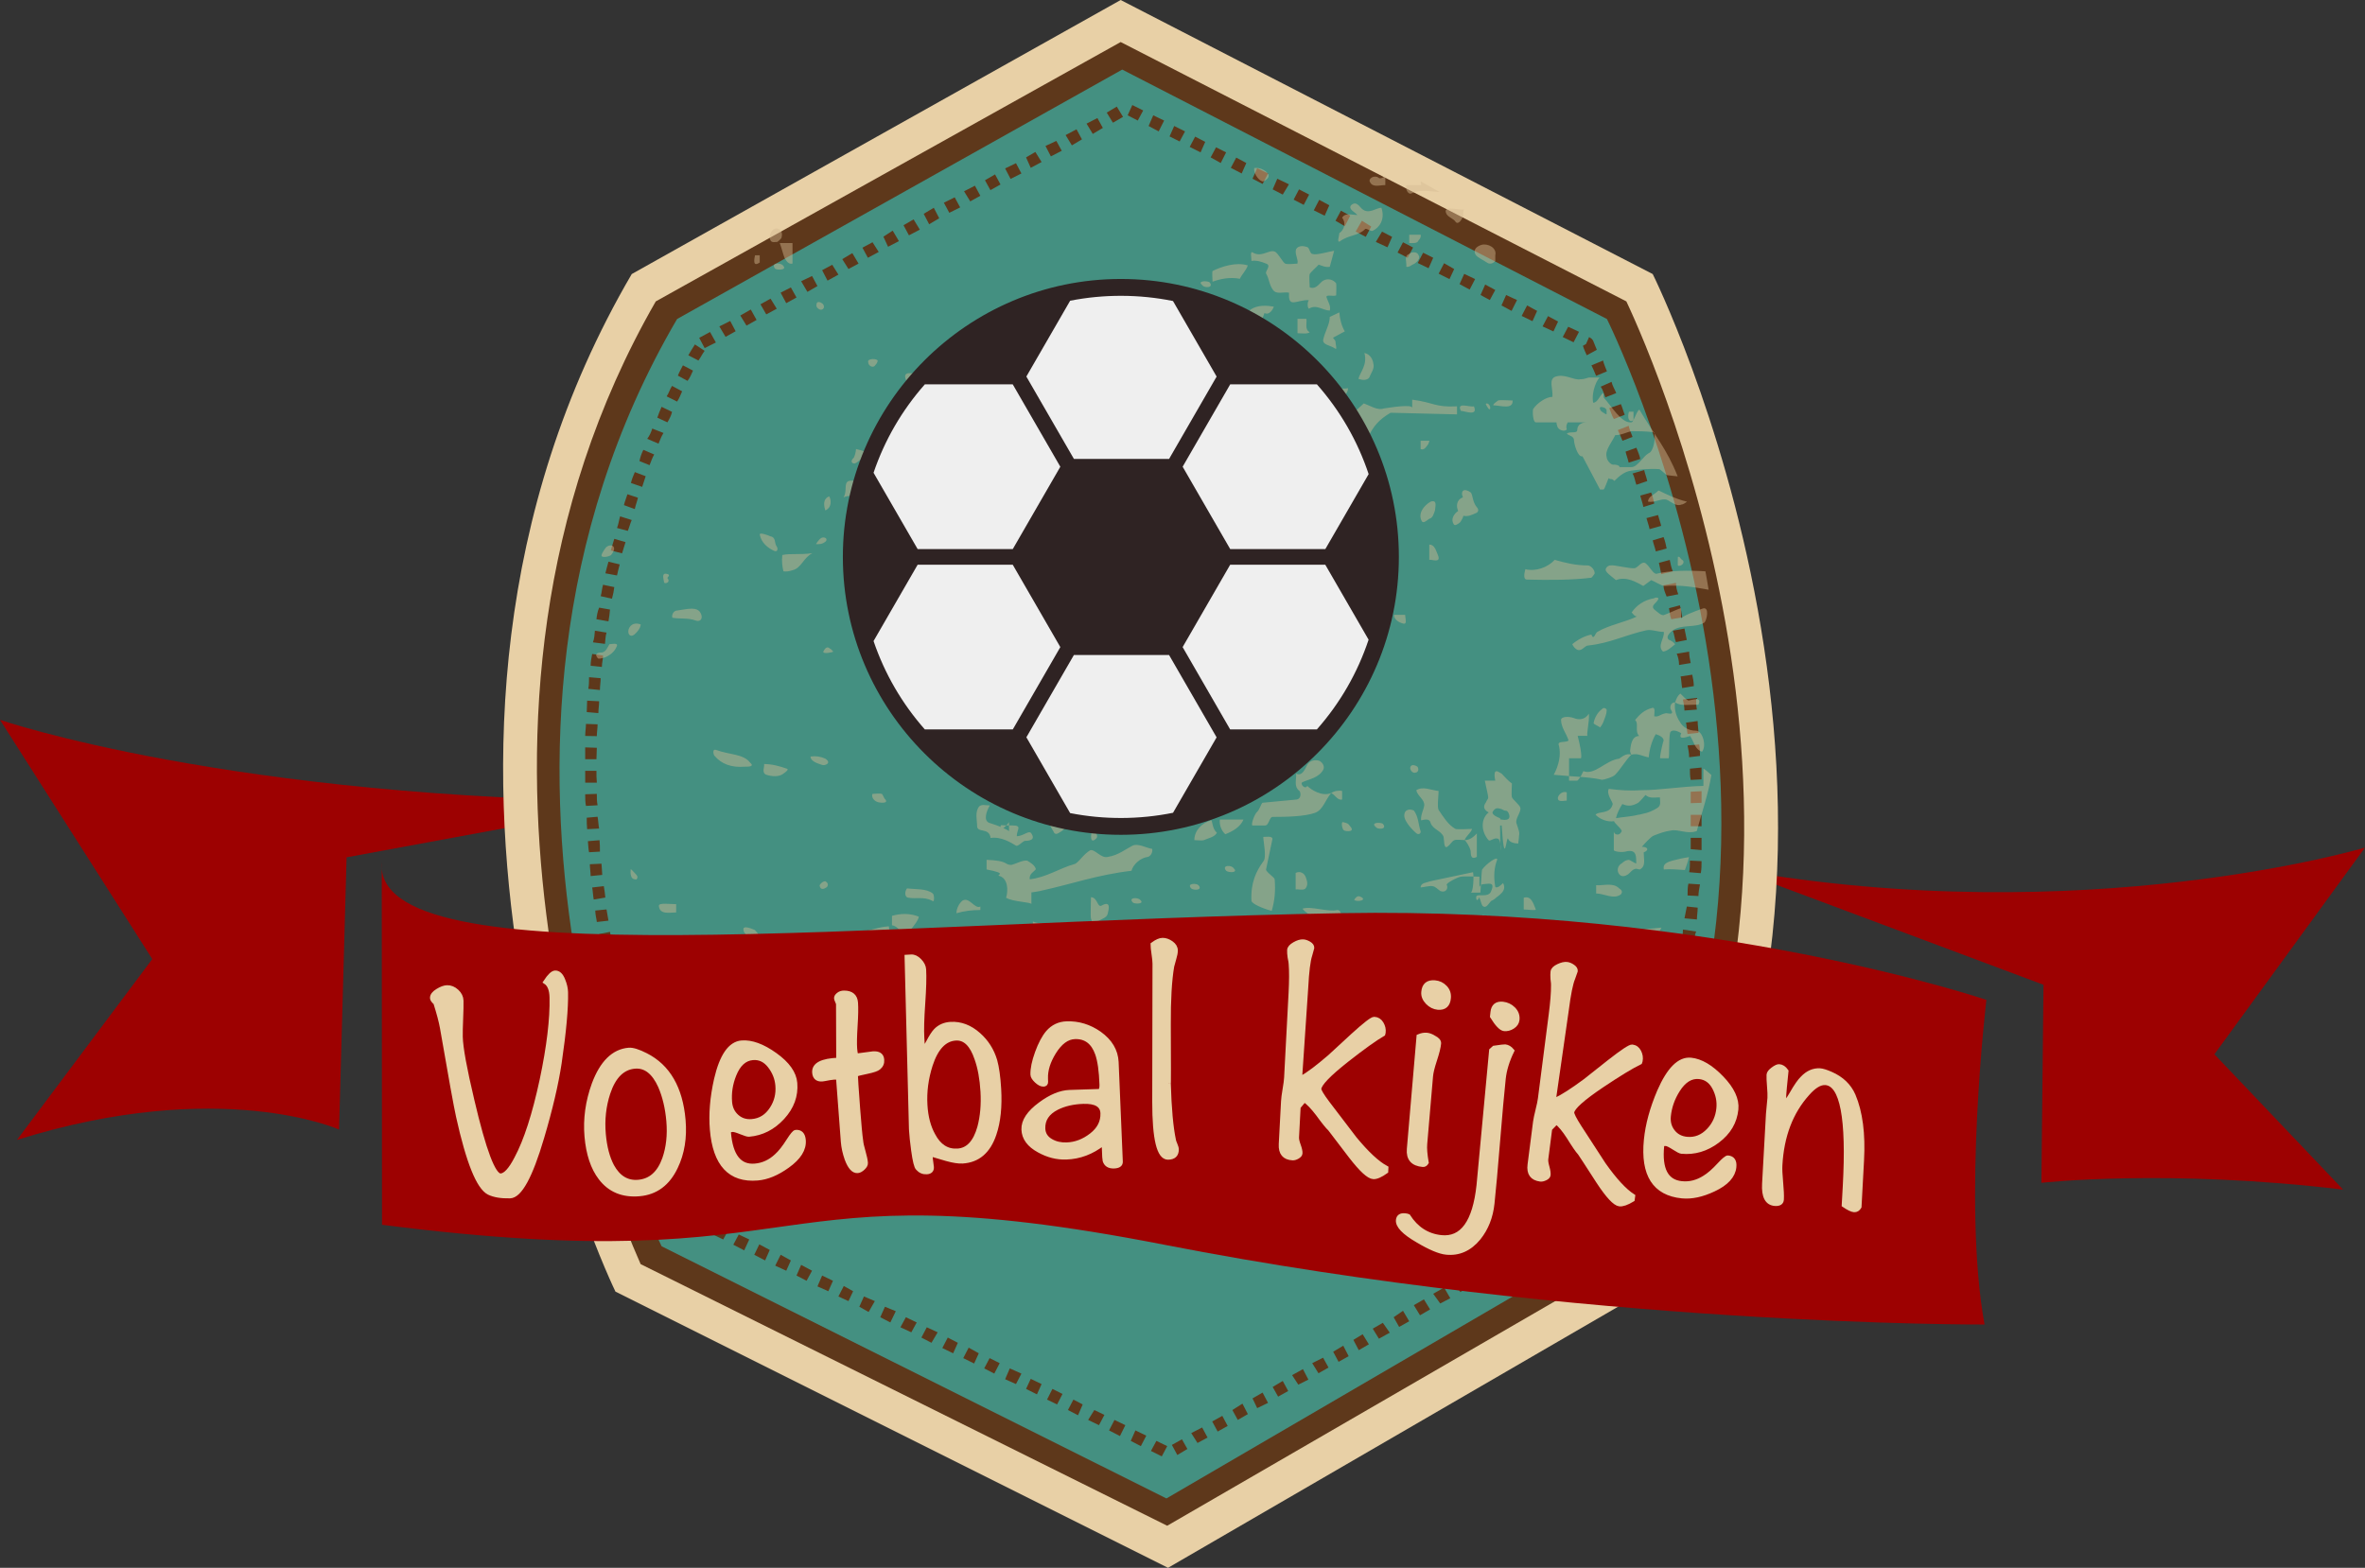 <!-- Generator: Adobe Illustrator 20.1.0, SVG Export Plug-In  -->
<svg version="1.1"
	 xmlns="http://www.w3.org/2000/svg" xmlns:xlink="http://www.w3.org/1999/xlink" xmlns:a="http://ns.adobe.com/AdobeSVGViewerExtensions/3.0/"
	 x="0px" y="0px" width="105.573px" height="70.008px" viewBox="0 0 105.573 70.008"
	 style="enable-background:new 0 0 105.573 70.008;" xml:space="preserve">
<rect x="0" y="0" width="105.573" height="70.008" fill="#333333" stroke="none"/>
<style type="text/css">
	.st0{fill-rule:evenodd;clip-rule:evenodd;fill:#9D0101;}
	.st1{fill:#E8D0A6;}
	.st2{fill:#5E381B;}
	.st3{fill:#449081;}
	.st4{opacity:0.45;fill:#D5BB93;}
	.st5{fill:#E8D0A6;stroke:#E8D0A6;stroke-width:0.2;stroke-miterlimit:10;}
	.st6{fill:#EFEFEF;}
	.st7{fill:#2F2323;}
</style>
<defs>
</defs>
<g>
	<path class="st0" d="M28.981,35.787l-13.509,2.495l-0.336,12.157c0,0-5.284-2.381-14.379,0.461l6.041-8.074L0,32.143
		C0,32.143,10.302,35.689,28.981,35.787z"/>
	<path class="st0" d="M77.461,38.822l13.76,5.151l-0.093,8.843c0,0,5.655-0.638,13.47,0.305l-5.748-6.044l6.723-9.231
		C105.573,37.847,93.061,41.584,77.461,38.822z"/>
	<path class="st1" d="M28.201,12.237L50.027,0l23.75,12.237c0,0,12.427,24.926,0.241,45.074L52.14,70.008L27.474,57.675
		C27.474,57.675,15.72,33.571,28.201,12.237z"/>
	<path class="st2" d="M52.104,68.129L28.598,56.447c-1.367-3.082-10.091-24.26,0.675-42.988L50.027,1.877L72.6,13.458
		c1.453,3.081,10.904,24.934,0.277,42.641L52.104,68.129L52.104,68.129z"/>
	<path class="st3" d="M30.225,14.245L50.096,3.107l21.637,11.138c0,0,11.355,22.718,0.207,41.076L52.069,66.91L29.533,55.649
		C29.533,55.649,18.835,33.702,30.225,14.245z"/>
	<g>
		<path class="st2" d="M51.378,64.79l0.243-0.45l0.484,0.234l-0.243,0.457L51.378,64.79L51.378,64.79z M52.312,64.52l0.45-0.25
			l0.243,0.432l-0.45,0.268L52.312,64.52L52.312,64.52z M50.477,64.34l0.207-0.468l0.486,0.234l-0.243,0.468L50.477,64.34
			L50.477,64.34z M53.177,63.992l0.486-0.25l0.243,0.45l-0.45,0.241L53.177,63.992L53.177,63.992z M49.508,63.872l0.243-0.468
			l0.484,0.234l-0.241,0.486L49.508,63.872L49.508,63.872z M54.113,63.473l0.45-0.25l0.241,0.45l-0.448,0.25L54.113,63.473
			L54.113,63.473z M48.574,63.404l0.277-0.441l0.45,0.216l-0.243,0.459L48.574,63.404L48.574,63.404z M55.013,62.962l0.45-0.285
			l0.241,0.468l-0.45,0.259L55.013,62.962L55.013,62.962z M47.673,62.962l0.243-0.466l0.415,0.216l-0.207,0.484L47.673,62.962
			L47.673,62.962z M55.912,62.443l0.45-0.259l0.243,0.459l-0.484,0.234L55.912,62.443L55.912,62.443z M46.739,62.496l0.241-0.477
			l0.45,0.225l-0.241,0.468L46.739,62.496L46.739,62.496z M56.812,61.932l0.45-0.268l0.243,0.45l-0.45,0.25L56.812,61.932
			L56.812,61.932z M45.803,62.019l0.209-0.45l0.484,0.234l-0.207,0.459L45.803,62.019L45.803,62.019z M57.679,61.404l0.484-0.268
			l0.243,0.468l-0.45,0.225L57.679,61.404L57.679,61.404z M44.869,61.587l0.208-0.484l0.519,0.232l-0.243,0.468L44.869,61.587
			L44.869,61.587z M43.935,61.103l0.241-0.459l0.45,0.225l-0.241,0.466L43.935,61.103L43.935,61.103z M58.577,60.869l0.486-0.243
			l0.243,0.441l-0.45,0.252L58.577,60.869L58.577,60.869z M42.999,60.644l0.243-0.468l0.45,0.252l-0.207,0.457L42.999,60.644
			L42.999,60.644z M59.513,60.359l0.45-0.269l0.241,0.468l-0.45,0.252L59.513,60.359L59.513,60.359z M42.065,60.194l0.243-0.468
			l0.45,0.234l-0.209,0.468L42.065,60.194L42.065,60.194z M60.414,59.83l0.415-0.252l0.277,0.45l-0.45,0.261L60.414,59.83
			L60.414,59.83z M41.131,59.726l0.241-0.459l0.486,0.225l-0.277,0.468L41.131,59.726L41.131,59.726z M61.279,59.329l0.45-0.261
			l0.31,0.441l-0.484,0.268L61.279,59.329L61.279,59.329z M40.195,59.267l0.243-0.448l0.484,0.232l-0.241,0.441L40.195,59.267
			L40.195,59.267z M62.213,58.818l0.417-0.287l0.277,0.468l-0.45,0.252L62.213,58.818L62.213,58.818z M39.295,58.818l0.209-0.468
			l0.484,0.199l-0.243,0.502L39.295,58.818L39.295,58.818z M63.113,58.281l0.45-0.261l0.276,0.45l-0.45,0.261L63.113,58.281
			L63.113,58.281z M38.36,58.35l0.207-0.459l0.486,0.207l-0.278,0.486L38.36,58.35L38.36,58.35z M63.978,57.771l0.486-0.278
			l0.277,0.477l-0.45,0.234L63.978,57.771L63.978,57.771z M37.426,57.891l0.241-0.468l0.416,0.234l-0.207,0.441L37.426,57.891
			L37.426,57.891z M64.879,57.26l0.484-0.269l0.209,0.468l-0.381,0.234L64.879,57.26L64.879,57.26z M36.491,57.441l0.209-0.484
			l0.484,0.234l-0.207,0.466L36.491,57.441L36.491,57.441z M35.556,56.957l0.207-0.477l0.486,0.261l-0.243,0.45L35.556,56.957
			L35.556,56.957z M65.813,56.723l0.45-0.261l0.243,0.45l-0.415,0.243L65.813,56.723L65.813,56.723z M34.605,56.516l0.243-0.486
			l0.457,0.252l-0.207,0.459L34.605,56.516L34.605,56.516z M66.713,56.213l0.417-0.252l0.277,0.432l-0.417,0.269L66.713,56.213
			L66.713,56.213z M33.67,56.03l0.225-0.466l0.466,0.25l-0.207,0.468L33.67,56.03L33.67,56.03z M67.614,55.702l0.45-0.269
			l0.243,0.432l-0.417,0.278L67.614,55.702L67.614,55.702z M32.735,55.58l0.243-0.457l0.468,0.223l-0.225,0.486L32.735,55.58
			L32.735,55.58z M68.514,55.165l0.45-0.243l0.277,0.424l-0.484,0.269L68.514,55.165L68.514,55.165z M31.818,55.123l0.259-0.468
			l0.45,0.25l-0.243,0.441L31.818,55.123L31.818,55.123z M69.414,54.655l0.45-0.252l0.277,0.45l-0.486,0.269L69.414,54.655
			L69.414,54.655z M30.9,54.655l0.225-0.45l0.468,0.216l-0.243,0.484L30.9,54.655L30.9,54.655z M70.279,54.126l0.484-0.252
			l0.278,0.45l-0.486,0.261L70.279,54.126L70.279,54.126z M30.173,53.728l0.502-0.216c0.087,0.2,0.122,0.363,0.225,0.477l0,0
			l-0.484,0.216C30.363,54.091,30.278,53.944,30.173,53.728L30.173,53.728z M71.042,53.589c0.069-0.129,0.138-0.277,0.207-0.441l0,0
			l0.484,0.278c-0.103,0.129-0.172,0.285-0.277,0.448l0,0L71.042,53.589L71.042,53.589z M29.759,52.776l0.519-0.19
			c0.052,0.147,0.138,0.312,0.172,0.459l0,0L30,53.244C29.897,53.114,29.861,52.95,29.759,52.776L29.759,52.776z M71.249,53.148
			L71.249,53.148L71.249,53.148L71.249,53.148L71.249,53.148L71.249,53.148z M71.561,52.716c0.034-0.147,0.138-0.321,0.241-0.468
			l0,0l0.417,0.252c-0.069,0.147-0.138,0.294-0.278,0.468l0,0L71.561,52.716L71.561,52.716z M29.395,51.79l0.484-0.191
			c0.087,0.191,0.121,0.339,0.19,0.468l0,0l-0.484,0.199C29.516,52.118,29.464,51.953,29.395,51.79L29.395,51.79z M71.802,52.248
			L71.802,52.248L71.802,52.248L71.802,52.248L71.802,52.248L71.802,52.248z M71.976,51.799c0.105-0.147,0.174-0.294,0.277-0.459
			l0,0l0.45,0.216c-0.069,0.181-0.138,0.312-0.207,0.493l0,0L71.976,51.799L71.976,51.799z M29.03,50.803l0.486-0.165
			c0.069,0.156,0.103,0.339,0.207,0.486l0,0l0,0l-0.484,0.181C29.17,51.158,29.117,50.977,29.03,50.803L29.03,50.803z M72.495,50.89
			c0.034-0.183,0.105-0.33,0.138-0.486l0,0l0.519,0.216c-0.069,0.156-0.174,0.303-0.243,0.468l0,0L72.495,50.89L72.495,50.89z
			 M28.72,49.816l0.484-0.156c0.035,0.165,0.138,0.338,0.138,0.486l0,0l-0.484,0.165C28.823,50.145,28.736,49.998,28.72,49.816
			L28.72,49.816z M72.841,49.929c0.138-0.147,0.138-0.33,0.243-0.468l0,0l0.45,0.199c-0.035,0.156-0.138,0.321-0.174,0.468l0,0
			L72.841,49.929L72.841,49.929z M28.373,48.821l0.486-0.156c0.069,0.156,0.138,0.337,0.172,0.502l0,0l-0.484,0.165
			C28.477,49.149,28.442,48.986,28.373,48.821L28.373,48.821z M73.257,48.986c0.103-0.165,0.138-0.339,0.172-0.486l0,0l0.519,0.183
			c-0.034,0.147-0.138,0.319-0.172,0.502l0,0L73.257,48.986L73.257,48.986z M28.096,47.809l0.486-0.122
			c0.051,0.156,0.085,0.321,0.154,0.486l0,0l0,0l-0.502,0.13C28.201,48.155,28.132,47.99,28.096,47.809L28.096,47.809z
			 M73.637,48.008c0.035-0.147,0.105-0.321,0.14-0.486l0,0l0.484,0.165c-0.035,0.174-0.069,0.321-0.138,0.502l0,0L73.637,48.008
			L73.637,48.008z M27.819,46.813l0.502-0.147c0.051,0.183,0.087,0.346,0.121,0.528l0,0l-0.484,0.129
			C27.922,47.143,27.853,46.996,27.819,46.813L27.819,46.813z M73.948,47.029c0.069-0.156,0.105-0.337,0.174-0.493l0,0l0.484,0.147
			c-0.069,0.165-0.103,0.328-0.172,0.511l0,0L73.948,47.029L73.948,47.029z M27.559,45.801l0.503-0.122
			c0.034,0.165,0.069,0.339,0.103,0.503l0,0l-0.484,0.129C27.628,46.129,27.612,45.973,27.559,45.801L27.559,45.801z M74.225,46.051
			c0.035-0.163,0.105-0.346,0.14-0.502l0,0l0.553,0.13c-0.103,0.174-0.103,0.339-0.174,0.519l0,0L74.225,46.051L74.225,46.051z
			 M27.318,44.78l0.502-0.096c0.051,0.156,0.069,0.321,0.103,0.484l0,0l0,0l-0.502,0.122C27.403,45.126,27.334,44.952,27.318,44.78
			L27.318,44.78z M74.503,45.065c0.034-0.191,0.069-0.354,0.103-0.519l0,0l0.519,0.138c-0.069,0.138-0.069,0.321-0.138,0.484l0,0
			L74.503,45.065L74.503,45.065z M27.109,43.766l0.503-0.121c0.016,0.174,0.069,0.346,0.103,0.502l0,0l-0.502,0.121
			C27.196,44.096,27.126,43.931,27.109,43.766L27.109,43.766z M74.744,44.06c0.035-0.156,0.071-0.337,0.071-0.51l0,0l0.518,0.096
			c-0.034,0.165-0.069,0.328-0.103,0.502l0,0L74.744,44.06L74.744,44.06z M26.884,42.728l0.537-0.085
			c0.018,0.172,0.053,0.328,0.087,0.502l0,0l-0.502,0.094C26.988,43.084,26.919,42.91,26.884,42.728L26.884,42.728z M74.953,43.04
			c0-0.156,0.034-0.337,0.034-0.51l0,0v0.018l0.519,0.069c0,0.156-0.034,0.328-0.069,0.519l0,0L74.953,43.04L74.953,43.04z
			 M26.745,41.707l0.486-0.096c0.034,0.183,0.069,0.372,0.087,0.519l0,0l-0.503,0.087C26.781,42.052,26.763,41.88,26.745,41.707
			L26.745,41.707z M75.092,42.036c0-0.183,0.034-0.354,0.034-0.528l0,0l0.588,0.087c-0.069,0.163-0.069,0.337-0.103,0.51l0,0
			L75.092,42.036L75.092,42.036z M75.125,41.508L75.125,41.508L75.125,41.508L75.125,41.508L75.125,41.508L75.125,41.508z
			 M26.573,40.659l0.502-0.051c0.034,0.156,0.051,0.337,0.087,0.502l0,0l-0.519,0.06C26.625,41.006,26.573,40.851,26.573,40.659
			L26.573,40.659z M75.195,41.006c0.035-0.156,0.069-0.347,0.105-0.528l0,0l0.484,0.051c0,0.191-0.034,0.354-0.034,0.528l0,0
			L75.195,41.006L75.195,41.006z M26.435,39.629l0.519-0.06c0.034,0.174,0.051,0.354,0.069,0.51l0,0l0,0l-0.519,0.087
			C26.469,39.986,26.469,39.812,26.435,39.629L26.435,39.629z M75.333,39.986c0-0.174,0-0.356,0.035-0.528l0,0l0.519,0.034
			c-0.035,0.183-0.069,0.363-0.069,0.519l0,0L75.333,39.986L75.333,39.986z M26.331,38.591l0.519-0.025
			c0.018,0.147,0.018,0.328,0.034,0.502l0,0l0,0l-0.518,0.051C26.366,38.947,26.331,38.764,26.331,38.591L26.331,38.591z
			 M75.404,38.947c0.034-0.156,0.034-0.347,0.034-0.519l0,0l0,0l0.519,0.025c0,0.191,0,0.354-0.034,0.537l0,0L75.404,38.947
			L75.404,38.947z M26.244,37.561l0.519-0.043c0.018,0.174,0.018,0.328,0.018,0.51l0,0l-0.486,0.027
			C26.261,37.899,26.261,37.717,26.244,37.561L26.244,37.561z M75.473,37.917c0-0.174,0-0.33,0-0.504l0,0h0.484
			c0,0.192,0,0.356,0,0.546l0,0L75.473,37.917L75.473,37.917z M75.473,37.414L75.473,37.414L75.473,37.414L75.473,37.414
			L75.473,37.414L75.473,37.414z M26.192,36.513l0.484-0.043c0.035,0.191,0.035,0.363,0.069,0.528l0,0l-0.535,0.027
			C26.192,36.861,26.192,36.687,26.192,36.513L26.192,36.513z M75.473,36.894c0-0.129,0-0.268,0-0.388l0,0c0-0.044,0-0.078,0-0.122
			l0,0l0,0h0.484c0,0.044,0,0.078,0,0.122l0,0c0,0.121,0,0.259,0,0.388l0,0H75.473L75.473,36.894z M26.123,35.467l0.519-0.018
			c0,0.181,0,0.354,0.034,0.51l0,0l-0.519,0.027C26.123,35.822,26.123,35.639,26.123,35.467L26.123,35.467z M75.473,35.354
			l0.484-0.025c0,0.163,0,0.337,0,0.519l0,0l-0.484,0.016C75.473,35.666,75.473,35.51,75.473,35.354L75.473,35.354z M26.123,34.42
			h0.502c0,0.181,0,0.354,0.018,0.528l0,0h-0.519C26.123,34.774,26.123,34.601,26.123,34.42L26.123,34.42z M75.437,34.324
			l0.519-0.051c0,0.19,0,0.354,0,0.528l0,0l-0.484,0.025C75.437,34.654,75.437,34.489,75.437,34.324L75.437,34.324z M75.437,34.324
			L75.437,34.324L75.437,34.324L75.437,34.324L75.437,34.324L75.437,34.324z M26.625,33.901h-0.502c0-0.174,0-0.354,0-0.528l0,0
			l0.519,0.018C26.643,33.555,26.625,33.727,26.625,33.901L26.625,33.901L26.625,33.901L26.625,33.901z M75.333,33.286l0.519-0.043
			c0.035,0.181,0.035,0.354,0.035,0.51l0,0l-0.484,0.06C75.404,33.64,75.368,33.459,75.333,33.286L75.333,33.286z M26.123,32.862
			c0-0.183,0.034-0.363,0.034-0.537l0,0l0.519,0.018c0,0.183-0.034,0.354-0.034,0.528l0,0L26.123,32.862L26.123,32.862z
			 M75.264,32.265l0.519-0.069c0,0.19,0.035,0.354,0.035,0.528l0,0l-0.486,0.051C75.299,32.61,75.299,32.438,75.264,32.265
			L75.264,32.265z M26.192,31.797c0-0.163,0.018-0.337,0.018-0.51l0,0l0.535,0.027c0,0.19-0.034,0.363-0.034,0.528l0,0
			L26.192,31.797L26.192,31.797z M75.125,31.235l0.588-0.069c0,0.174,0,0.337,0.035,0.519l0,0l-0.555,0.043
			C75.195,31.572,75.161,31.408,75.125,31.235L75.125,31.235z M26.261,30.758c0.034-0.172,0.034-0.346,0.034-0.519l0,0l0.519,0.044
			c0,0.181-0.034,0.354-0.034,0.528l0,0L26.261,30.758L26.261,30.758z M75.023,30.205L75.023,30.205l0.519-0.078
			c0.034,0.156,0.069,0.337,0.069,0.51l0,0l-0.519,0.087C75.056,30.533,75.056,30.361,75.023,30.205L75.023,30.205z M26.366,29.728
			c0-0.172,0.034-0.363,0.069-0.526l0,0l0.484,0.069c0,0.163-0.051,0.337-0.051,0.51l0,0L26.366,29.728L26.366,29.728z
			 M74.849,29.184h0.035l0.519-0.087c0,0.174,0.034,0.337,0.069,0.51l0,0l-0.519,0.087C74.953,29.521,74.918,29.356,74.849,29.184
			L74.849,29.184z M26.469,28.682c0.069-0.183,0.069-0.339,0.087-0.519l0,0l0.519,0.085c-0.051,0.174-0.051,0.338-0.069,0.503l0,0
			L26.469,28.682L26.469,28.682z M74.675,28.163l0.519-0.096c0.035,0.181,0.069,0.337,0.105,0.51l0,0l-0.484,0.096
			C74.744,28.5,74.744,28.326,74.675,28.163L74.675,28.163z M26.625,27.651c0.018-0.172,0.051-0.354,0.12-0.518l0,0l0.486,0.085
			c-0.018,0.183-0.035,0.347-0.069,0.528l0,0L26.625,27.651L26.625,27.651z M74.503,27.158L74.503,27.158l0.484-0.129
			c0.069,0.19,0.069,0.354,0.105,0.537l0,0l-0.486,0.085C74.537,27.479,74.537,27.314,74.503,27.158L74.503,27.158z M26.814,26.621
			c0.053-0.172,0.053-0.337,0.105-0.51l0,0l0.502,0.105c-0.018,0.174-0.051,0.328-0.103,0.519l0,0L26.814,26.621L26.814,26.621z
			 M74.26,26.155v-0.018l0.555-0.112c0,0.154,0.034,0.337,0.103,0.51l0,0l-0.519,0.103C74.33,26.467,74.26,26.311,74.26,26.155
			L74.26,26.155z M27.024,25.6c0.051-0.181,0.085-0.354,0.138-0.519l0,0l0.502,0.122c-0.051,0.181-0.087,0.337-0.121,0.493l0,0
			L27.024,25.6L27.024,25.6z M74.053,25.134l0.484-0.131c0.035,0.174,0.069,0.356,0.138,0.51l0,0l-0.519,0.122
			C74.122,25.444,74.087,25.288,74.053,25.134L74.053,25.134z M27.265,24.579c0.053-0.174,0.105-0.337,0.156-0.519l0,0l0.502,0.147
			c-0.051,0.165-0.103,0.33-0.154,0.502l0,0L27.265,24.579L27.265,24.579z M73.777,24.129l0.484-0.147
			c0.069,0.174,0.105,0.346,0.138,0.51l0,0l-0.484,0.131C73.879,24.459,73.81,24.285,73.777,24.129L73.777,24.129z M27.543,23.576
			c0.069-0.174,0.085-0.339,0.138-0.519l0,0l0.519,0.163c-0.069,0.156-0.104,0.312-0.174,0.486l0,0L27.543,23.576L27.543,23.576z
			 M73.498,23.135l0.519-0.138c0.035,0.154,0.105,0.328,0.138,0.484l0,0l-0.519,0.147C73.603,23.454,73.534,23.282,73.498,23.135
			L73.498,23.135z M28.321,22.727l-0.468-0.172c0.035-0.165,0.105-0.312,0.156-0.486l0,0l0.468,0.156
			c-0.035,0.165-0.105,0.33-0.138,0.502l0,0H28.321L28.321,22.727z M73.222,22.13l0.486-0.138c0.069,0.165,0.103,0.33,0.138,0.493
			l0,0L73.36,22.64C73.326,22.459,73.257,22.285,73.222,22.13L73.222,22.13z M28.165,21.567c0.035-0.156,0.105-0.33,0.174-0.486l0,0
			l0.484,0.183c-0.052,0.156-0.103,0.312-0.156,0.477l0,0L28.165,21.567L28.165,21.567z M72.876,21.144l0.519-0.156
			c0.034,0.156,0.103,0.328,0.138,0.493l0,0l-0.486,0.165C72.979,21.463,72.979,21.316,72.876,21.144L72.876,21.144z M28.546,20.589
			c0.035-0.174,0.087-0.328,0.174-0.502l0,0l0.484,0.207c-0.087,0.147-0.138,0.303-0.207,0.477l0,0L28.546,20.589L28.546,20.589z
			 M72.564,20.166l0.484-0.174c0.069,0.174,0.14,0.33,0.174,0.502l0,0l-0.519,0.165C72.669,20.493,72.6,20.322,72.564,20.166
			L72.564,20.166z M28.892,19.595c0.105-0.14,0.174-0.294,0.225-0.459l0,0l0.502,0.198c-0.103,0.156-0.154,0.321-0.223,0.477l0,0
			L28.892,19.595L28.892,19.595z M72.219,19.205l0.484-0.191c0.035,0.156,0.105,0.321,0.174,0.495l0,0l-0.45,0.172
			C72.357,19.517,72.288,19.343,72.219,19.205L72.219,19.205z M29.342,18.65c0.053-0.156,0.122-0.328,0.191-0.484l0,0L30,18.391
			c-0.034,0.165-0.121,0.321-0.207,0.468l0,0L29.342,18.65L29.342,18.65z M71.837,18.226L71.837,18.226l0.519-0.181
			c0.069,0.154,0.103,0.31,0.172,0.475l0,0l-0.484,0.191C71.94,18.538,71.907,18.382,71.837,18.226L71.837,18.226z M29.759,17.698
			c0.103-0.147,0.138-0.312,0.241-0.466l0,0l0.45,0.241c-0.069,0.156-0.12,0.303-0.225,0.459l0,0L29.759,17.698L29.759,17.698z
			 M71.456,17.266l0.484-0.216c0.035,0.174,0.14,0.33,0.209,0.502l0,0l-0.486,0.191C71.595,17.578,71.561,17.422,71.456,17.266
			L71.456,17.266z M30.26,16.773c0.069-0.174,0.156-0.321,0.225-0.459l0,0l0.45,0.234c-0.069,0.165-0.138,0.321-0.243,0.459l0,0
			L30.26,16.773L30.26,16.773z M71.042,16.314l0.519-0.216c0.034,0.156,0.103,0.303,0.172,0.484l0,0l-0.484,0.2
			C71.18,16.608,71.111,16.452,71.042,16.314L71.042,16.314z M31.177,16.098l-0.45-0.234c0.105-0.174,0.174-0.303,0.294-0.484l0,0
			l0.434,0.285C31.35,15.803,31.281,15.959,31.177,16.098L31.177,16.098L31.177,16.098L31.177,16.098z M70.661,15.44l0.138-0.078
			l0.138-0.312l0.104,0.069l0.069,0.078c0,0,0.069,0.165,0.172,0.424l0,0l-0.45,0.243C70.694,15.57,70.661,15.44,70.661,15.44
			L70.661,15.44z M31.212,15.086l0.484-0.261l0.261,0.468l-0.502,0.25L31.212,15.086L31.212,15.086z M69.76,15.05l0.243-0.459
			l0.484,0.225l-0.243,0.468L69.76,15.05L69.76,15.05z M32.112,14.575l0.484-0.243l0.243,0.459l-0.45,0.25L32.112,14.575
			L32.112,14.575z M68.86,14.575l0.243-0.459l0.45,0.241L69.345,14.8L68.86,14.575L68.86,14.575z M33.047,14.089l0.468-0.268
			l0.259,0.466l-0.45,0.252L33.047,14.089L33.047,14.089z M67.926,14.107l0.243-0.468l0.448,0.243l-0.207,0.459L67.926,14.107
			L67.926,14.107z M33.947,13.588l0.45-0.252l0.277,0.45l-0.468,0.252L33.947,13.588L33.947,13.588z M67.025,13.639l0.208-0.466
			l0.486,0.225l-0.243,0.484L67.025,13.639L67.025,13.639z M34.847,13.069l0.457-0.234l0.252,0.45l-0.459,0.252L34.847,13.069
			L34.847,13.069z M66.091,13.173l0.207-0.468l0.45,0.243l-0.243,0.45L66.091,13.173L66.091,13.173z M35.764,12.558l0.486-0.234
			l0.241,0.45l-0.448,0.259L35.764,12.558L35.764,12.558z M65.155,12.687l0.207-0.459l0.486,0.234l-0.243,0.468L65.155,12.687
			L65.155,12.687z M36.7,12.065l0.45-0.243l0.277,0.441l-0.486,0.268L36.7,12.065L36.7,12.065z M64.221,12.22l0.243-0.466
			l0.45,0.259l-0.209,0.45L64.221,12.22L64.221,12.22z M37.598,11.571l0.45-0.268l0.278,0.468l-0.45,0.241L37.598,11.571
			L37.598,11.571z M63.287,11.744l0.241-0.459l0.45,0.225l-0.207,0.468L63.287,11.744L63.287,11.744z M38.499,11.06l0.45-0.243
			l0.277,0.434l-0.484,0.259L38.499,11.06L38.499,11.06z M62.387,11.277l0.243-0.459l0.448,0.234l-0.241,0.459L62.387,11.277
			L62.387,11.277z M61.417,10.802l0.277-0.459l0.45,0.234l-0.207,0.466L61.417,10.802L61.417,10.802z M39.435,10.568l0.415-0.269
			l0.277,0.468l-0.484,0.252L39.435,10.568L39.435,10.568z M60.517,10.342l0.277-0.486l0.417,0.26l-0.243,0.459L60.517,10.342
			L60.517,10.342z M40.333,10.057l0.45-0.261l0.278,0.459l-0.486,0.252L40.333,10.057L40.333,10.057z M59.616,9.857l0.243-0.449
			l0.415,0.223L60.033,10.1L59.616,9.857L59.616,9.857z M41.234,9.547l0.45-0.269l0.243,0.468l-0.45,0.268L41.234,9.547
			L41.234,9.547z M58.647,9.391l0.243-0.468l0.45,0.243l-0.207,0.466L58.647,9.391L58.647,9.391z M42.134,9.052l0.484-0.241
			l0.243,0.45l-0.484,0.241L42.134,9.052L42.134,9.052z M57.748,8.914l0.241-0.459l0.45,0.234l-0.241,0.459L57.748,8.914
			L57.748,8.914z M43.035,8.542l0.484-0.25l0.243,0.45l-0.45,0.25L43.035,8.542L43.035,8.542z M56.812,8.455l0.207-0.475l0.519,0.25
			l-0.277,0.459L56.812,8.455L56.812,8.455z M43.969,8.049l0.45-0.261l0.243,0.45l-0.45,0.252L43.969,8.049L43.969,8.049z
			 M55.912,7.98l0.209-0.468l0.484,0.234l-0.243,0.468L55.912,7.98L55.912,7.98z M44.869,7.521l0.484-0.234l0.243,0.459
			l-0.484,0.243L44.869,7.521L44.869,7.521z M54.944,7.494l0.241-0.457l0.45,0.241l-0.207,0.468L54.944,7.494L54.944,7.494z
			 M45.803,7.028l0.416-0.243l0.277,0.45l-0.484,0.259L45.803,7.028L45.803,7.028z M54.043,7.028l0.241-0.45l0.45,0.225
			l-0.241,0.475L54.043,7.028L54.043,7.028z M46.67,6.517l0.484-0.225l0.243,0.441l-0.486,0.25L46.67,6.517L46.67,6.517z
			 M53.108,6.56l0.243-0.459l0.45,0.234l-0.207,0.468L53.108,6.56L53.108,6.56z M47.569,6.032l0.486-0.259l0.243,0.45l-0.45,0.268
			L47.569,6.032L47.569,6.032z M52.209,6.092l0.207-0.466L52.9,5.867l-0.241,0.45L52.209,6.092L52.209,6.092z M48.504,5.521
			l0.484-0.25l0.243,0.441l-0.45,0.268L48.504,5.521L48.504,5.521z M51.273,5.626l0.207-0.477l0.486,0.234l-0.243,0.484
			L51.273,5.626L51.273,5.626z M49.405,5.029l0.448-0.269l0.278,0.459l-0.45,0.261L49.405,5.029L49.405,5.029z M50.339,5.149
			l0.207-0.459l0.486,0.243l-0.243,0.45L50.339,5.149L50.339,5.149z"/>
	</g>
	<g>
		<g>
			<g>
				<path class="st4" d="M49.086,47.13v0.381c0.154,0.024,0.254-0.046,0.327-0.178c0.04,0,0.071-0.083,0.1-0.154
					C49.534,47.011,49.24,47.13,49.086,47.13z M49.34,45.795c-0.152-0.083-0.354-0.046-0.537,0.061
					c-0.285,0.034-0.173,0.476,0.04,0.559c0.244,0.095,0.61-0.037,0.916-0.083v-0.166C49.686,45.998,49.513,45.878,49.34,45.795z
					 M49.128,51.649c0,0.095-0.141,0.832,0.06,0.439C49.371,51.91,49.301,51.649,49.128,51.649z M44.118,44.534
					c-0.112,0.046-0.254,0.129-0.154,0.249c0.123,0.132,0.327,0.168,0.5,0.264c0.191,0.034,0.466-0.037,0.283-0.298
					C44.605,44.58,44.331,44.46,44.118,44.534z M43.71,36.01c-0.202,0.251-0.092,0.62-0.092,0.871c0,0.334,0.539,0.046,0.602,0.537
					c0.487-0.073,0.934,0.225,1.136,0.344c0.081,0.049,0.296-0.19,0.387-0.215c0.194,0,0.497-0.034,0.296-0.332
					c-0.102-0.168-0.356,0.125-0.651,0.125c0-0.3,0.264-0.482-0.204-0.482h-0.283c-0.194,0-0.265-0.067-0.225,0.099
					c0.083,0.156,0.366-0.245,0.366-0.245v0.408c0-0.037-0.416-0.239-0.863-0.371c-0.285-0.083-0.166-0.488,0.007-0.786
					C43.97,35.964,43.833,35.902,43.71,36.01z M51.039,54.544h-0.814c0,0.215,0.123,0.405,0.285,0.454
					c0.06,0.034,0.783,0.31,0.468-0.215C50.897,54.712,51.007,54.614,51.039,54.544z M42.959,40.218
					c-0.152,0.132-0.264,0.359-0.264,0.561c0.356-0.107,0.712-0.144,1.068-0.144v-0.156C43.509,40.611,43.273,40.027,42.959,40.218z
					 M50.51,38.883c0.06-0.261,0.387-0.583,0.733-0.62c0.121-0.034,0.223-0.203,0.191-0.356c-0.283-0.049-0.639-0.264-0.882-0.144
					c-0.327,0.168-0.641,0.43-1.099,0.5c-0.293,0.083-0.579-0.356-0.783-0.298c-0.314,0.178-0.539,0.583-0.712,0.62
					c-0.649,0.178-1.249,0.596-1.992,0.679c-0.029-0.249,0.173-0.32,0.275-0.452c-0.05-0.19-0.254-0.298-0.385-0.381
					c-0.204-0.037-0.523,0.154-0.714,0.19c-0.316,0-0.101-0.19-1.101-0.227v0.43c1,0.19,0.4,0.237,0.562,0.286
					c0.395,0.107,0.41,0.654,0.308,0.976c0.304,0.19,1.13,0.19,1.13,0.288v-0.525c0,0,0.364-0.049,0.477-0.085
					C47.829,39.478,48.987,39.061,50.51,38.883z M44.901,45.378c-0.042,0.107,0.314,0.037,0.427,0
					c0.11-0.083,0.385-0.427,0.131-0.427C45.246,44.951,44.961,45.046,44.901,45.378z M52.512,43.699
					c-0.194-0.083-0.366,0-0.508,0.237c0,0-0.102,0.227-0.296,0.144c-0.589-0.261-1.34-0.666-1.95-0.666
					c-0.387,0-0.627,0.32-0.729,0.63c0.398,0,1.011-0.427,1.011-0.142c0,0,0,0.261,0,0.334c1,0.178,0.616,0.261,0.981,0.261
					c0.042,0,0.201-0.227,0.284-0.261l0.522,0.547c0.11-0.369,0.525-0.442,0.769-0.596C52.597,43.997,52.716,43.794,52.512,43.699z
					 M53.316,37.513c0.081,0,0.356,0.034,0.427,0c0.223-0.095,0.497-0.144,0.579-0.334c-0.223-0.166-0.193-0.583-0.264-0.549
					C53.651,36.75,53.316,37.084,53.316,37.513z M42.593,18.145c0.133,0.049,0.071-0.298,0.071-0.476
					c0-0.036-0.212-0.202-0.244-0.239c-0.121-0.12-0.223-0.037-0.223,0.037C42.218,17.703,42.218,18.038,42.593,18.145z
					 M53.499,39.527c-0.083-0.095-0.539-0.095-0.327,0.142C53.274,39.764,53.711,39.764,53.499,39.527z M52.674,22.163
					c-0.102,0.129,0.081,0.19,0.162,0.237c0.233,0.061,0.123-0.237,0.123-0.381C52.837,21.982,52.716,22.068,52.674,22.163z
					 M49.047,44.616c0.254,0.203,0.549,0.335,0.864,0.237c0-0.105-0.112-0.237-0.152-0.32C49.513,44.534,49.128,44.46,49.047,44.616
					z M51.242,44.951c0.092,0.129,0.518,0.129,0.304-0.132C51.434,44.748,51.007,44.748,51.242,44.951z M49.759,44.534l0.395-0.298
					C49.981,44.27,49.798,44.341,49.759,44.534z M51.242,46.547c-0.123-0.037-0.062,0.334,0,0.381
					c0.092,0.083,0.518,0.083,0.273-0.215C51.465,46.667,51.394,46.63,51.242,46.547z M39.363,35.451c-0.083-0.037-0.366,0-0.418,0
					c-0.05,0.132,0.052,0.298,0.214,0.356c0.081,0.037,0.518,0.095,0.366-0.107C39.463,35.666,39.402,35.451,39.363,35.451z
					 M53.813,52.815h0.395v-0.417h-0.395V52.815z M41.354,16.978v-0.395c-0.123-0.034-0.254,0-0.408,0.095
					c-0.131,0.037-0.701-0.178-0.497,0.3H41.354z M41.017,40.933c-0.375-0.154-0.801-0.154-1.199-0.037v0.417
					c0.398,0.083,0.427,0.537,0.824,0.632c0-0.095-0.081-0.347,0-0.393C40.745,41.363,40.978,41.148,41.017,40.933z M40.449,21.899
					c0-0.132,0.042-0.488,0-0.547c-0.102-0.203-0.275-0.417-0.518-0.371c-0.042,0.298,0.06,0.596,0.131,0.918H40.449z
					 M39.078,16.297c0,0,0.081-0.071,0.102-0.178c0-0.12-0.458-0.12-0.427,0.036C38.753,16.359,38.997,16.454,39.078,16.297z
					 M41.852,44.043c-0.183,0.144,0.071,0.227,0.244,0.193c0.031,0,0.173-0.073,0.204-0.108
					C42.166,44.043,41.943,43.901,41.852,44.043z M38.151,20.696c0.183-0.049,0.316-0.334,0.601-0.227
					c-0.081,0.227,0.081,0.466,0.325,0.561c0.131,0.071,0.385,0,0.599-0.049c0-0.046,0.031-0.132,0-0.166
					c-0.366-0.347-0.895-0.644-1.463-0.764c0,0.085-0.062,0.393-0.133,0.417C38,20.552,37.97,20.696,38.151,20.696z M40.682,42.327
					c0.062,0.061,0.335,0.417,0.489,0.107c-0.112-0.071-0.306-0.332-0.427-0.417C40.52,41.946,40.643,42.281,40.682,42.327z
					 M39.677,41.363c-0.641,0.034-1.097,0.334-1.798,0.334v0.452c0.487,0.049,0.874,0,1.28-0.132c0.05,0,0.335-0.129,0.416-0.166
					C39.748,41.78,39.708,41.553,39.677,41.363z M40.491,39.669c-0.092,0.095-0.144,0.395,0.071,0.417
					c0.325,0.061,0.67-0.059,1.047,0.132c0.121,0.132,0.1-0.286,0.029-0.322C41.354,39.669,40.886,39.718,40.491,39.669z
					 M46.882,36.75c-0.031,0.132,0.081,0.264,0.142,0.371c0.081,0.225,0.244,0.059,0.356,0c0.112-0.073,0.194-0.156,0.112-0.239
					C47.348,36.63,47.065,36.75,46.882,36.75z M39.86,44.187c0.102,0.049,0.202-0.059,0.202-0.19
					C39.931,43.935,39.463,44.079,39.86,44.187z M40.745,43.567c-0.225-0.024-0.427,0-0.631,0.049l-0.052,0.381
					c0.337-0.144,0.62-0.061,0.916,0.046C41.059,43.794,40.947,43.616,40.745,43.567z M51.007,41.148
					c-0.029,0-0.568-0.083-0.244,0.215C50.937,41.495,51.151,41.231,51.007,41.148z M49.798,41.661
					c0.133,0.071,0.081-0.264,0.081-0.381h-0.395C49.534,41.397,49.596,41.6,49.798,41.661z M50.897,40.181
					c-0.102-0.117-0.549-0.117-0.327,0.12C50.652,40.374,51.12,40.374,50.897,40.181z M50.622,42.281
					c-0.225-0.178-0.966-0.132-1.382-0.049c0.416,0.298,0.882,0.537,1.157,0.537C50.652,42.769,50.764,42.434,50.622,42.281z
					 M48.762,44.616c-0.06-0.083-0.275-0.156-0.275,0.047c-0.029,0.085,0.102,0.19,0.214,0.19
					C48.803,44.853,48.874,44.748,48.762,44.616z M48.733,37.179c-0.031,0.037-0.102,0.583,0.223,0.239
					C49.047,37.25,48.803,37.047,48.733,37.179z M49.159,40.445c-0.173,0.071-0.173-0.381-0.458-0.381c0,0.237-0.031,0.832,0,0.952
					c0.031,0.132,0.142,0.264,0.254,0.178c0.173-0.178,0.458-0.178,0.497-0.415C49.484,40.635,49.625,40.181,49.159,40.445z
					 M47.817,51.458c0.162,0.059,0.314,0.225,0.479,0.32v-0.427c-0.062-0.037-0.275-0.193-0.377-0.227
					C47.704,51.029,47.817,51.314,47.817,51.458z M46.11,41.148c-0.031,0.249,0.092,0.452,0.131,0.666
					c0.031,0.203,0.244,0.203,0.366,0.132c0.215-0.215,0.568-0.286,0.772-0.417C47.024,41.194,46.466,41.314,46.11,41.148z
					 M48.212,51.946c-0.191-0.037-0.445,0.034-0.547,0.215c0.152,0.166,0.314,0.237,0.497,0.369c0.102,0.095,0.244,0,0.325-0.132
					C48.631,52.195,48.385,51.981,48.212,51.946z M48.987,44.128v-0.395h-0.254C48.701,43.901,48.631,44.27,48.987,44.128z
					 M49.24,42.327c-0.479-0.178,0.06-0.774-0.225-0.774c-0.212,0-0.314,0.334-0.173,0.525h-0.437
					c-0.05-0.298,0.081-0.883-0.356-0.847c-0.029,0.166,0.052,0.298,0.052,0.43c0.029,0.154,0.029,0.334-0.183,0.356
					c-0.152,0.061-0.285-0.166-0.458-0.203c-0.081-0.034-0.254-0.083-0.194,0.132c0.144,0.286,0.5,0.442,0.835,0.442
					C48.487,42.388,48.843,42.364,49.24,42.327z M52.674,33.859h0.162H52.674z M61.667,48.131c0.062-0.119-0.029-0.273-0.254-0.417
					c-0.131-0.071-0.04,0.251-0.04,0.334C61.414,48.18,61.638,48.251,61.667,48.131z M66.041,39.146v0.464
					c0,0,0.038-0.132,0.2-0.132c0.164,0,0.508-0.129,0.335,0.286c-0.112,0.383-0.681,0.085-0.681,0.3c0,0.212,0.103,0.117,0.132,0
					c0.081,0.154,0.087,0.286,0.149,0.381c0.181,0.166,0.286-0.144,0.409-0.227c0.019,0,0.077-0.037,0.127-0.071
					c0.162-0.156,0.579-0.347,0.385-0.715c-0.102,0.095-0.244,0.237-0.346,0.178c-0.092-0.5-0.042-0.893,0.081-1.216
					c0.04-0.203-0.508,0.196-0.67,0.435c-0.031,0.083-0.063,1.029-0.083,1.029h-0.427c0.112,0,0.154-0.731,0.102-0.911l-1.89,0.399
					c-0.183,0.071-0.447,0.066-0.447,0.281c0.102,0,0.447-0.099,0.56-0.05c0.081,0,0.244,0.165,0.325,0.212
					c0.204,0.085,0.377-0.083,0.275-0.298c0.102-0.129,0.468-0.304,0.601-0.338C65.297,39.116,66.041,39.146,66.041,39.146z
					 M64.35,47.333c-0.131-0.132-0.244,0.095-0.202,0.203c0.04,0.215,0.293-0.071,0.487,0c0-0.024,0.123-0.107,0.123-0.166
					c0-0.168,0.131-0.586-0.285-0.359C64.473,47.084,64.575,47.511,64.35,47.333z M66.13,49.562c0.244-0.046,0.864,0.19,0.741-0.203
					C66.627,49.359,66.028,49.098,66.13,49.562z M59.422,35.414c-0.427,0.169-0.914-0.166-1.066-0.322
					c-0.102,0.193-0.345-0.107-0.214-0.166c0.285-0.132,0.722-0.19,0.924-0.549c0.081-0.142-0.019-0.332-0.173-0.405
					c-0.183-0.059-0.427-0.022-0.537,0.181c-0.102,0.178-0.214,0.525-0.5,0.393c0.031,0.249-0.121,0.571,0.154,0.774
					c0.071,0.095,0.071,0.347-0.123,0.381l-1.526,0.144c-0.05,0-0.131,0.311-0.244,0.406c-0.131,0.12-0.293,0.609-0.202,0.609h0.558
					c0.183,0,0.183-0.406,0.356-0.382c0.61,0,1.424-0.019,1.879-0.185C59.066,36.16,59.168,35.7,59.422,35.414z M61.638,45.676
					c0-0.095,0.029-0.344,0-0.427c-0.062-0.073-0.154-0.169-0.264-0.203c-0.173,0-0.56-0.095-0.345,0.286
					C61.131,45.485,61.343,45.795,61.638,45.676z M59.911,35.319c-0.164-0.034-0.356,0-0.489,0.095
					c0.194,0.083,0.275,0.335,0.489,0.286V35.319z M61.73,43.162c-0.042-0.095-0.092-0.178-0.275-0.215
					c-0.112,0.168-0.204,0.5-0.549,0.417c-0.05,0.178-0.212,0.286-0.212,0.488l0.974,0.227C61.84,43.818,61.78,43.447,61.73,43.162z
					 M57.736,47.511h-0.408v0.371h0.408V47.511z M57.674,50.384v-0.369c-0.162-0.037-0.345,0.083-0.406,0.261
					C57.228,50.479,57.542,50.384,57.674,50.384z M57.44,46.581h-0.212c-0.031,0.168-0.113,0.549,0.212,0.383V46.581z
					 M66.962,46.833c0.529,0.049,0.905-0.12,1.413-0.322c0.223-0.095,0.142-0.632,0-1.059c-0.325,0.298-0.631,0.715-1.138,0.749
					c-0.385,0.061-0.487,0.549-0.914,0.43c-0.042-0.251,0.215-0.501,0.011-0.632c-0.133-0.107-0.293-0.034-0.293-0.034v0.369
					c0,0-0.56-0.071-0.539,0.083c0.121,0.251,0.355,0.543,0.486,0.663c0.152,0.083,0.224,0.78,0.224,0.78h-0.425l0,0h0.81
					c-0.1,0-0.1-0.418-0.071-0.549C66.577,47.238,66.852,46.833,66.962,46.833z M72.673,42.483v-0.488h-0.212
					C72.461,42.102,72.217,42.744,72.673,42.483z M72.278,39.669c-0.264-0.273-0.701-0.117-1.026-0.142v0.369
					c0.345,0,0.793,0.286,1.107,0.037C72.461,39.801,72.359,39.718,72.278,39.669z M75.814,31.47c0.204-0.405-0.335-0.19-0.448-0.19
					c-0.173-0.095-0.244-0.215-0.356-0.31c-0.121,0.095-0.173,0.215-0.233,0.393C75.052,31.553,75.447,31.446,75.814,31.47z
					 M66.373,48.383c0.042,0.095,0.152,0.332,0.223,0.417c0.112-0.383,0.539-0.383,0.693-0.669c0.05-0.107,0.11-0.215,0.173-0.322
					c0.081,0.012,0.152,0,0.191,0c0.123,0,0.366-0.129,0.437-0.166c0.183-0.132,0.154-0.31,0.154-0.464
					c-0.204,0.047-0.408,0.117-0.63,0.166c0-0.037,0.021-0.071,0.021-0.144c-0.194,0-0.306,0.156-0.429,0.288
					c-0.05,0.022-0.089,0.046-0.11,0.095c-0.01,0.022-0.042,0.046-0.062,0.058c-0.071,0.037-0.375,0-0.437,0
					C66.596,47.917,66.282,48.085,66.373,48.383z M74.269,38.824c0.285-0.024,0.579,0,0.945,0.024
					c0.06-0.181,0.142-0.383,0.183-0.574c-0.264,0.037-0.508,0.095-0.741,0.156C74.199,38.548,74.269,38.717,74.269,38.824z
					 M76.041,34.331v0.762c-1,0.024-1.954,0.193-2.796,0.193c-0.458,0.034-0.97,0-1.428-0.061c-0.123,0.227,0.176,0.583,0.176,0.678
					c-0.113,0.479-0.645,0.3-0.768,0.479c0.214,0.215,0.542,0.332,0.827,0.286c0,0.083,0.359,0.347,0.34,0.454
					c-0.123,0.249-0.351,0.129-0.351,0v0.845c0,0.036,0.321,0.132,0.617,0.036c0.314-0.036,0.383,0.095,0.383,0.464
					c0,0.049,0,0.083,0,0.083c0,0.037-0.29-0.154-0.321-0.154c-0.162,0-0.281,0.119-0.323,0.154
					c-0.142,0.073-0.232,0.264-0.151,0.429c0.062,0.132,0.21,0.203,0.393,0.083c0.121-0.046,0.257-0.344,0.49-0.249
					c0.042,0,0.043,0.012,0.072,0.012c0.285-0.144,0.173-0.478,0.173-0.764c0.254-0.095,0.194-0.249-0.081-0.249
					c0.123-0.144,0.416-0.466,0.529-0.5c0.244-0.095,0.489-0.19,0.772-0.227c0.306-0.071,0.712,0.166,1.107,0.037
					c0,0,0.031,0,0.042-0.012c0.223-0.81,0.509-1.633,0.653-2.504C76.262,34.484,76.041,34.294,76.041,34.331z M73.974,36.083
					c-0.191,0.12-0.406,0.215-0.66,0.261c-0.021,0-0.112,0.037-0.183,0.037c-0.304,0.083-0.772,0.107-0.995,0.154
					c0.04-0.19,0.142-0.405,0.283-0.632c0.296,0.132,0.5,0.061,0.712-0.058c0.112-0.095,0.225-0.239,0.325-0.347
					c0.173,0.168,0.418,0.107,0.641,0.107C74.097,35.807,74.167,35.964,73.974,36.083z M69.94,35.749V35.38
					c-0.173-0.061-0.345,0.071-0.395,0.225C69.514,35.844,69.807,35.749,69.94,35.749z M75.447,32.864
					c0.173,0.251,0.204,0.596,0.529,0.703c0.214-0.237,0.042-0.94-0.275-0.94c-0.304,0-0.579-0.144-0.71-0.393
					c-0.173-0.251-0.264-0.574-0.214-0.872c-0.223,0-0.244,0.252-0.183,0.335c0.183,0.286-0.212,0.12-0.243,0.154
					c-0.233,0.037-0.314,0.181-0.508,0.132c0-0.132,0.071-0.43-0.102-0.369c-0.325,0.083-0.539,0.273-0.751,0.535
					c0.183,0.168-0.031,0.5,0.183,0.715c-0.345,0-0.377,0.43-0.408,0.669c0,0.034,0.031,0.129,0.062,0.166
					c0.273-0.083,0.529,0.083,0.772,0.12c0.029-0.359,0.142-0.752,0.314-1.037c0.123,0.037,0.437,0.158,0.325,0.361
					c-0.04,0.154-0.173,0.717-0.121,0.717h0.366c0.05,0,0-0.849,0.071-1.147c0.071-0.166,0.335-0.078,0.497,0.03
					C74.89,33.063,75.275,32.913,75.447,32.864z M68.558,46.784c-0.254,0.144-0.123,0.466-0.152,0.681
					c0.202,0.046,0.498,0.071,0.618-0.215c0.092-0.203,0.337-0.322,0.458-0.537C69.158,46.713,68.812,46.667,68.558,46.784z
					 M72.278,33.876c-0.599,0.073-1.097,0.76-1.596,0.557c-0.131,0.298-0.254,0.425-0.273,0.425h-0.368v-1h0.54
					c-0.031,0,0.1,0-0.154-1h0.447c-0.081,0,0.092-0.658,0.052-0.992c-0.173,0.286-0.458,0.284-0.662,0.201
					c-0.244-0.095-0.579-0.067-0.579,0.077c0,0.344,0.254,0.633,0.335,0.921c-0.123,0.117-0.539-0.011-0.427,0.238
					c0.092,0.405,0,0.854-0.233,1.293c0.801,0.085,1.534,0.083,2.154,0.224c0.081,0,0.497-0.121,0.589-0.228
					c0.254-0.261,0.458-0.643,0.722-0.894C72.563,33.616,72.39,33.818,72.278,33.876z M58.111,46.059
					c0.031,0.405,0.529,0.142,0.783,0.405c0.031,0,0-0.203,0-0.298c0-0.037-0.11-0.073-0.131-0.073
					C58.579,45.891,58.111,45.878,58.111,46.059z M54.321,45.175c-0.223-0.095-0.081,0.203-0.112,0.239
					c-0.183,0.19-0.427,0.261-0.67,0.261c0.031,0.073,0.06,0.181,0.173,0.203c0.285,0.085,0.57-0.166,0.743-0.332
					C54.564,45.415,54.514,45.2,54.321,45.175z M60.55,30.303c-0.131,0.129-0.244,0.261-0.375,0.332
					c-0.264,0.144-0.296,0.43-0.387,0.669c-0.042,0.058-0.092,0.249,0.091,0.166c0.081-0.024,0.325-0.166,0.406-0.19
					c-0.081-0.215,0.102-0.31,0.162-0.464C60.539,30.684,60.814,30.433,60.55,30.303z M59.911,46.713
					c0.121-0.203-0.214-0.083-0.296-0.132l-0.194,0.383C59.647,47.048,59.848,46.928,59.911,46.713z M60.256,36.881
					c-0.052-0.095-0.123-0.132-0.296-0.168c-0.112-0.046-0.05,0.334,0.042,0.371C60.063,37.121,60.539,37.179,60.256,36.881z
					 M61.688,24.963c-0.112-0.132-0.558-0.132-0.345,0.071C61.455,25.177,61.913,25.177,61.688,24.963z M60.814,47.536
					c0.042,0,0.092-0.071,0.092-0.107c0-0.227-0.212-0.227-0.356-0.178c-0.194,0.046-0.131,0.286-0.131,0.43
					C60.55,47.714,60.662,47.597,60.814,47.536z M55.062,38.763c-0.081-0.142-0.547-0.142-0.325,0.12
					C54.849,38.978,55.307,38.978,55.062,38.763z M53.274,45.451c-0.377,0.154,0.123,0.298,0.264,0.225
					C53.499,45.546,53.397,45.415,53.274,45.451z M56.901,39.264c0-0.083-0.385-0.32-0.385-0.439l0.275-1.311
					c0.071-0.202-0.235-0.144-0.398-0.144c0,0.203,0.162,0.93,0,1.096c-0.304,0.418-0.568,0.93-0.529,1.753
					c0,0.132,0.529,0.359,0.905,0.454C56.901,40.218,56.943,39.801,56.901,39.264z M44.443,23.283
					c0.021,0.166,0.254,0.117,0.304,0.095c0.183-0.095,0.256-0.395,0.327-0.561c0.212,0.037,0.416,0.095,0.639,0.095
					c0.56-0.059,1.138-0.215,1.748-0.286c0,0,0.173-0.227,0.275-0.273c0.477,0,1.026,0.178,1.311-0.12
					c0.437-0.166,0.833-0.334,1.249-0.488c1.465-0.561,2.958-1.145,4.766-0.966c0.246,0,0.031,0.203,0,0.298
					c-0.121,0.251,0.204,0.144,0.356,0.107c0.173-0.083,0.356-0.488,0.701-0.334l0.112-0.832c0.783-0.085,1.469-0.491,2.252-0.596
					c0.874-0.12,1.558-0.168,2.558,0.178v0.571c0,0,0.177,0.061,0.279-0.12c0.071-0.203-0.278-0.452-0.228-0.571
					c0.204-0.417,0.446-0.74,0.985-1.05l2.964,0.073v-0.359c-1,0.049-1-0.166-2-0.298v0.369c0-0.178-0.956-0.022-1.271,0.024
					c-0.264,0.107-0.647-0.142-0.89-0.227c-0.264,0.227-0.591,0.632-1.038,0.632c-0.489-0.034-0.862-0.034-1.288,0.037
					c-0.11,0.059-0.139,0.286-0.323,0.344c-0.568,0.156-1.365,0.227-1.996,0c-0.641,0.334-1.313,0.574-1.994,0.801
					c-0.183,0.344-0.671,0.618-1.139,0.571c-0.385,0-0.386-0.466-0.59-0.715c-0.071-0.037-0.123-0.203,0-0.298
					c0.244-0.166,0.558-0.083,0.843-0.083c0-0.12-0.039-0.5,0-0.561c0.144-0.261,0.539,0,0.743-0.237l-0.529-0.264
					c0.244-0.142,0.456-0.261,0.6-0.5c-0.316-0.178-0.356-0.571-0.387-0.942c0-0.298,0.499-0.249,0.804-0.369
					c0.152-0.049,0.204-0.203,0.081-0.334c-0.081-0.095,0.233-0.632-0.244-0.547c-0.508,0.117-1.068,0.286-1.586,0.261
					c-0.183,0-0.081,0.239-0.081,0.346c-0.212,0.071-0.468,0-0.61,0.203c-0.223,0.285-0.244,0.679-0.325,1.203
					c0,0.142,0.568,0.369,0.325,0.654c-0.112,0.132-0.223-0.117-0.325-0.203c-0.173,0.085-0.204,0.227-0.275,0.371
					c-0.113,0.227,0.243,0.095,0.275,0.12c0.102,0.107,0.131,0.261,0.212,0.298c-0.325,0.129-0.487,0.583-0.882,0.583
					c-0.173-0.024-0.387,0.474-0.285,0.318c0.112-0.142,0.468,0.155,0.427,0.155h-0.641c-0.1-1-0.254-0.702-0.356-0.702
					c-0.416,0.024-0.783-0.207-0.995-0.578c-0.395,0.19-0.599,0.392-0.458,0.773c-0.385,0.037-0.741-0.048-1.076,0.155
					c0.191,0.261,0.364,0.553,0.395,0.839c-0.142,0.059-0.528,0.145-0.783,0.145c-0.152,0-0.356-0.248-0.67-0.248
					c-0.225-0.061,0.173,0.032-0.102,0.069c-0.285,0.046-0.62,0.547-0.895,0.547h-0.102c-0.152,0-0.283-0.719-0.395-0.719
					c-0.56,0.166-0.803,0.373-1.128,0.671c-0.123-0.071-0.377-0.344-0.416-0.344c-0.092-0.059-0.233-0.148-0.204,0.138
					c0.081,0.334-0.173,0.701-0.416,0.999c0.387,0.073,0.641-0.37,0.864-0.37c0.285,0.059,0.285,0.255,0.204,0.423
					c-0.031,0.095-0.173,0.092-0.285,0.163c-0.214,0.132-0.325,0.499-0.67,0.416c-0.112-0.024-0.316,0.082-0.57,0.058
					c-0.466-0.129-1.066,0-1.615-0.059c-0.295,0-0.458,0.298-0.458,0.583c0.581,0.31,1.453,0.347,1.871-0.166
					c0.701-0.073,1.401-0.168,2.214-0.12C44.655,22.817,44.331,22.983,44.443,23.283z M50.368,21.436
					c-0.021,0-0.021,0.046-0.073,0.046c-0.1,0.049-0.254-0.154-0.173-0.261h0.387C50.51,21.328,50.398,21.353,50.368,21.436z
					 M50.123,19.932h0.173c0.144,0,0.275,0.085,0.275,0.239c0.052,0.132,0.144,0.273,0.112,0.381
					c-0.06,0.144-0.173,0.264-0.314,0.298c-0.021,0.037-0.021,0.037-0.073,0.037c-0.071,0.095-0.1,0.144-0.1,0.215l-0.599-0.251
					C49.625,20.552,50.123,20.362,50.123,19.932z M48.295,21.101c-0.083,0.31-0.194,0.644-0.031,1.001
					c-0.306-0.286-0.56-0.203-0.743-0.083c-0.142,0.049-0.558,0.083-0.699,0.144c0,0.129,0.089,0.464,0,0.415
					c-0.387-0.225-0.743-0.225-1.109-0.117c-0.102,0.022-0.223,0.071-0.325,0.117c-0.173-0.178-0.345-0.286-0.427-0.369
					c-0.162-0.227,0-0.393,0.194-0.31c0.173-0.154,0.335-0.249,0.558-0.322c0.254-0.095,0.529-0.095,0.814-0.046
					C46.984,21.279,47.604,21.101,48.295,21.101z M45.003,20.779c0.1-0.046,0.354-0.178,0.456-0.178
					c0.031-0.049,0.152-0.049,0.254-0.049c0.327,0,0.722,0.049,0.853,0.049c0.042,0.178-0.081,0.286-0.243,0.381
					c-0.081,0.049-0.385,0.049-0.61,0.095c-0.029,0-0.102,0.024-0.142,0.024c-0.112,0.049-0.214,0.178-0.285,0.251
					c-0.102-0.024-0.356-0.132-0.385-0.203C44.83,21.03,44.901,20.85,45.003,20.779z M54.697,37.25
					c0.335-0.129,0.67-0.322,0.812-0.654h-1.055C54.423,36.82,54.514,37.084,54.697,37.25z M61.73,36.786
					c-0.092-0.073-0.57-0.073-0.316,0.141C61.484,37.047,61.953,37.047,61.73,36.786z M59.809,20.232
					c-0.162-0.3-0.518-0.095-0.641,0.071H58.71v0.43c0.356-0.037,0.712,0.083,0.987,0.046
					C60.002,20.733,59.911,20.362,59.809,20.232z M58.192,23.998c0.591-0.098,1.17-0.288,1.84-0.288v-0.679
					c-0.121,0-0.416-0.178-0.529-0.12c-0.356,0.168-0.72,0.537-1.311,0.488V23.998z M60.814,23.127
					c0.092-0.215,0.071-0.405-0.121-0.476c-0.052,0-0.275,0-0.306,0.046c-0.131,0.095-0.325,0.156-0.356,0.335
					C60.306,23.032,60.662,23.378,60.814,23.127z M56.658,45.676c-0.183,0.12-0.508,0.215-0.67,0.417l0.67,0.107V45.676z
					 M57.888,22.461c0.142-0.168-0.133-0.393-0.214-0.252C57.674,22.234,57.613,22.793,57.888,22.461z M60.175,26.43
					c-0.327-0.049-0.641,0.059-0.916,0.117v0.549c0.194,0.024,0.356-0.166,0.529-0.261C59.911,26.715,60.175,26.632,60.175,26.43z
					 M59.809,41.065c0.071-0.203,0.071-0.43-0.113-0.43c-0.406,0.107-1.159-0.19-1.555-0.059c0.285,0.356,0.751,0.439,1.149,0.535
					C59.453,41.148,59.747,41.231,59.809,41.065z M58.294,39.181c-0.071-0.203-0.264-0.298-0.456-0.203v0.74
					c0.131-0.024,0.273,0.046,0.416-0.024C58.406,39.552,58.356,39.349,58.294,39.181z M60.134,28.563
					c0.173-0.132,0.377-0.347,0.254-0.596H59.88c0,0.095-0.031,0.368,0,0.427C59.911,28.502,60.032,28.621,60.134,28.563z
					 M60.448,40.181c0.144,0.12,0.652,0,0.246-0.154C60.591,39.991,60.51,40.086,60.448,40.181z M37.939,23.164
					c0.112,0.034,0.275,0,0.395-0.181c0-0.034,0.133-0.286,0.316-0.129c0.466-0.203,1.209,0.095,1.748,0.059
					c-0.225-0.596-0.691-0.261-0.997-0.43c-0.194-0.129-0.325-0.249-0.223-0.5c-0.225,0.037-0.398,0.181-0.508,0.085
					c-0.235-0.12-0.387-0.322-0.306-0.586c-0.081,0-0.366-0.046-0.487,0c-0.225,0.095-0.042,0.466-0.225,0.727
					c0.225-0.107,0.631-0.107,0.398,0.191C37.879,22.578,37.625,22.983,37.939,23.164z M34.199,34.592
					c0.254,0.085,0.579,0.107,0.772-0.046c0.133-0.095,0.225-0.168,0.173-0.215c-0.335-0.12-0.691-0.215-1.036-0.215
					C34.139,34.235,33.987,34.497,34.199,34.592z M35.377,11.77v-0.918h-0.568c0.081,0.215,0.142,0.488,0.214,0.666
					C35.105,11.65,35.196,11.816,35.377,11.77z M30.184,40.374c-0.283,0-0.772-0.073-0.772,0.071
					c0.031,0.417,0.489,0.298,0.772,0.298V40.374z M32.899,47.333c0.06,0.132,0.243,0.381,0.458,0.264
					c0.173-0.085,0.395-0.264,0.345-0.513c-0.254,0-0.458-0.12-0.631-0.12C32.817,46.965,32.817,47.201,32.899,47.333z
					 M29.799,25.822c-0.06-0.024,0.212-0.156-0.06-0.202c-0.225-0.037-0.102,0.286-0.092,0.393
					C29.677,26.083,29.951,26.012,29.799,25.822z M34.597,11.997c0.1,0.071,0.568,0.071,0.354-0.144
					C34.84,11.721,34.393,11.721,34.597,11.997z M33.702,41.529c-0.173-0.071-0.518-0.215-0.518-0.034
					c0.01,0.203,0.212,0.32,0.345,0.393c0.223,0.107,0.385-0.073,0.285-0.227C33.773,41.6,33.702,41.553,33.702,41.529z
					 M33.244,34.235c0.183,0,0.458,0,0.233-0.19c-0.293-0.383-0.945-0.347-1.482-0.549c-0.246-0.095-0.123,0.251-0.102,0.251
					C32.207,34.116,32.644,34.282,33.244,34.235z M34.524,24.582c0.214,0.12,0.214-0.12,0.133-0.203
					c-0.092-0.132-0.01-0.381-0.264-0.43c-0.112-0.049-0.479-0.19-0.479-0.083C33.987,24.247,34.28,24.462,34.524,24.582z
					 M34.921,24.784c-0.031,0.286,0,0.5,0.05,0.727c0.133,0.022,0.254,0,0.406-0.049c0.398-0.095,0.468-0.537,0.885-0.762
					C35.693,24.784,35.277,24.701,34.921,24.784z M34.697,10.803c0.042-0.024,0.194-0.154,0.194-0.203
					c0.031-0.12,0.031-0.332-0.152-0.381c-0.254-0.107-0.458,0.298-0.345,0.513C34.453,10.852,34.597,10.803,34.697,10.803z
					 M33.914,11.721v-0.322h-0.212C33.671,11.567,33.589,11.948,33.914,11.721z M69.27,43.03h-0.366v-0.417
					c-0.215,0-0.346,0.132-0.529,0.215c-0.223,0.12-0.131,0.43-0.071,0.62c0.304,0,0.539,0.371,0.812,0.251
					C69.401,43.616,69.27,43.257,69.27,43.03z M68.153,25.88c1.005,0.024,2.031,0.024,2.885-0.083
					c0.052-0.036,0.102-0.132,0.144-0.178c0.029-0.156-0.162-0.371-0.306-0.371c-0.558,0-1.016-0.12-1.474-0.249
					c-0.304,0.332-0.843,0.535-1.311,0.417C68.019,25.666,68.019,25.88,68.153,25.88z M73.568,22.4
					c0.306,0.061,0.599-0.166,0.843-0.083c0.183,0.083,0.408,0.31,0.641,0.215c0.071,0,0.183-0.071,0.254-0.132l0,0
					c-0.468-0.107-0.924-0.332-1.27-0.5C73.843,22.102,73.568,22.163,73.568,22.4z M68.69,45.2c0.123,0.132,0.581,0.132,0.335-0.12
					C68.944,45.009,68.488,45.009,68.69,45.2z M75.094,24.999c-0.083-0.037-0.102-0.168-0.194-0.132c0,0.095-0.01,0.347,0,0.381
					C74.992,25.331,75.275,25.129,75.094,24.999z M68.558,40.611c-0.123-0.31-0.214-0.62-0.539-0.525v0.525
					C68.192,40.611,68.558,40.672,68.558,40.611z M33.671,42.769c-0.314,0.488-0.995,0.727-1.594,0.549
					c-0.081,0.381-0.458,0.415-0.733,0.415c-0.092,0-0.254,0.203-0.335,0.264c-0.102,0.046-0.377-0.061-0.468,0
					c-0.173,0.083-0.314,0.239-0.385,0.417c0.356,0,0.681-0.144,0.995-0.178c0.031,0,0.193-0.239,0.275-0.239
					c0.783,0.132,1.717-0.203,2.489-0.347c0.366-0.452,0.926-0.583,1.463-0.583c0.214,0,0.602-0.322,0.429-0.632
					C35.377,42.769,34.312,42.661,33.671,42.769z M34.657,47.751c0.04-0.037,0-0.215,0-0.239c-0.01-0.215-0.244-0.332-0.427-0.261
					c0,0.083-0.031,0.347,0,0.43C34.28,47.882,34.597,47.858,34.657,47.751z M35.144,50.384v-0.691h-0.223
					C34.921,49.896,34.657,50.479,35.144,50.384z M73.487,25.177c-0.173-0.178-0.356,0.154-0.497,0.19
					c-0.193,0.049-0.926-0.154-1.099-0.12c-0.131,0-0.293,0.168-0.173,0.286c0.042,0.085,0.327,0.288,0.418,0.371
					c0.466-0.19,0.934,0.107,1.22,0.261l0.354-0.261c0.133,0.046,0.458,0.261,0.601,0.261c0.741-0.059,1.34,0.061,1.961,0.168
					c-0.042-0.276-0.092-0.537-0.142-0.822c-0.764-0.049-1.627-0.037-2.175,0.107C73.822,25.666,73.629,25.285,73.487,25.177z
					 M62.979,8.645c0.437-0.203,0.843-0.095,1.28-0.071c-0.273-0.166-0.547-0.31-0.843-0.476c0.01,0.059,0.021,0.12,0.021,0.166
					h-0.66C62.725,8.421,62.848,8.682,62.979,8.645z M49.534,16.297c0.204-0.142,0.306,0.061,0.345,0.156
					c-0.194-0.024-0.579-0.073-0.395,0.261c0.112,0,0.427-0.071,0.356,0.083c-0.081,0.181-0.306,0.298-0.215,0.405
					c0.031,0.19,0.173,0.359,0.356,0.43c0.142-0.239,0.416-0.322,0.701-0.239c0.081,0,0.296,0.202,0.325,0.276
					c0.112,0.071,0.235,0,0.285-0.073c-0.173-0.129-0.254-0.332-0.314-0.5c-0.183-0.547-0.722-0.666-1.047-1.096
					c-0.091-0.132-0.275-0.19-0.447-0.19C49.453,15.953,49.371,16.38,49.534,16.297z M28.802,44.902
					c0.062,0.083,0.112,0.178,0.194,0.273h0.416c0.133-0.261,0.427-0.596,0.327-0.81C29.423,44.521,29.007,44.651,28.802,44.902z
					 M34.778,50.599c-0.121-0.024-0.547,0.037-0.639,0l-0.01-0.012c0.345,0.298,0.712,0.571,1.068,0.835
					c0.142-0.071,0.264-0.203,0.152-0.359C35.317,50.98,34.921,50.636,34.778,50.599z M58.893,53.794
					c-0.11-0.049-0.11-0.49-0.385-0.346v0.715c0.071,0,0.202,0.381,0.275,0C58.783,54.126,59.22,53.997,58.893,53.794z
					 M33.315,49.813V49.43h-0.395C32.959,49.645,33.142,49.752,33.315,49.813z M32.532,49.218c0.102,0.095,0.162,0.19,0.275,0.273
					c0.042-0.024,0.102-0.037,0.113-0.061C32.817,49.313,32.676,49.218,32.532,49.218L32.532,49.218z M60.662,52.029
					c-0.113,0.059-0.356,0.166-0.244,0.369c0.092,0.181,0.244,0.181,0.395,0.132c0.092-0.049,0.244-0.071,0.345-0.251
					C61.282,52.161,60.885,51.946,60.662,52.029z M70.733,45.378c-0.052-0.046-0.264-0.046-0.306-0.046
					c-0.191,0.154-0.191,0.464-0.11,0.762c0.092,0.107-0.235,0-0.377,0.036v0.381c0.325,0.037,0.62,0.071,0.905,0.156
					c0.05-0.073,0.081-0.119,0.121-0.156v-0.452c0-0.061,0.071-0.168,0.071-0.168C71.139,45.605,70.896,45.451,70.733,45.378z
					 M73.72,42.305c0.154-0.3,0.285-0.598,0.447-0.884l-0.751,0.073C73.395,41.802,73.589,42.053,73.72,42.305z M65.795,48.632
					c0,0-0.194,0.429-0.335,0.429c-0.031,0.286-0.366,0.798-0.57,0.798h-0.092c-0.447,0-0.579,0.083-0.579,0.418
					c-0.57,0.12-1.199-0.154-1.698-0.334c-0.212-0.059-0.791-0.436-1.036-0.173c0.052,0.059,0.092,0.089,0.173,0.089h-0.527
					c-0.133,0-0.133,0.019-0.102,0.102c0.071,0.261,0.314,0.175,0.508,0.129c0.029,0,0.121-0.078,0.152-0.152
					c0.102,0.073,0.152,0.146,0.194,0.241c0.031,0.059,0,0.348,0,0.419c-0.071,0-0.345-0.024-0.427,0.001
					c-0.112,0.037-0.356,0.43-0.458,0.43l-1.494-0.095c-1.421,0.19-2.175,1.133-3.17,1.799c-0.102,0.083-0.244,0.239-0.468,0.178
					c0,0.203,0.152,0.371,0.225,0.537c0.06,0.12,0.223,0.095,0.304,0.095c0.123-0.049,0.377-0.335,0.398-0.43
					c0.039-0.095,0-0.332,0-0.452c0.243,0.071,0.437-0.203,0.578-0.264l1.311-0.12c0.081,0,0.283-0.249,0.314-0.298
					c0.427,0.107,0.751-0.332,1.068-0.298c1.097,0.095,1.932-0.203,2.957-0.332c0.04,0,0.06-0.288,0.173-0.193
					c0.131,0.108,0.283-0.095,0.385-0.129c0-0.095-0.029-0.393,0-0.454c0.071-0.142,0.225-0.261,0.427-0.237
					c0,0.19-0.071,0.393,0.062,0.522c0.233,0.203,0.508,0.168,0.731,0.073c0.133-0.073,0.285-0.203,0.296-0.334
					c0.335,0.037,0.212,0.334,0.285,0.464c-0.246,0.156-0.489,0.454-0.581,0.847c-0.029,0.049-0.04,0.144-0.04,0.178
					c0.293-0.178,0.568-0.369,0.864-0.571c0.092-0.083,0.173-0.203,0.173-0.322c0.04-0.166-0.194-0.261-0.244-0.464
					c-0.052-0.095,0.05-0.632-0.246-0.298c-0.254,0.203-0.121-0.193-0.121-0.193C65.46,49.752,65.551,49.193,65.795,48.632z
					 M65.052,50.016c-0.081,0.022-0.162,0.083-0.254,0.129c-0.081,0.036-0.162,0.095-0.194,0.095c-0.212,0.073-0.1-0.225-0.06-0.308
					c0.031-0.12,0.133-0.239,0.254-0.288c0.092-0.046,0.173-0.046,0.254,0.086C65.093,49.752,65.133,49.933,65.052,50.016z
					 M36.842,39.349c-0.112,0-0.254,0.129-0.254,0.203c0.04,0.212,0.212,0.142,0.325,0.059
					C37.015,39.478,36.913,39.395,36.842,39.349z M61.882,51.802c-0.042,0.037,0.173,0.037,0.275,0c0.04,0,0.183-0.12,0.202-0.203
					C62.277,51.517,61.953,51.541,61.882,51.802z M69.401,47.643c0,0.215,0.144,0.369,0.112,0.488c0,0.024,0,0.037,0,0.049
					c0.162-0.178,0.325-0.359,0.487-0.537C69.828,47.714,69.616,47.738,69.401,47.643z M36.649,13.83
					c0.102,0,0.194-0.117,0.081-0.261c-0.081-0.071-0.285-0.166-0.285,0.049C36.424,13.713,36.547,13.83,36.649,13.83z
					 M27.208,28.765c-0.081,0.117-0.144,0.332-0.327,0.369c-0.142,0-0.385,0.024-0.202,0.251c0.029,0.059,0.202,0,0.314-0.024
					c0.254-0.107,0.437-0.263,0.529-0.478C27.635,28.68,27.319,28.765,27.208,28.765z M36.842,24.189
					c0.071-0.037,0.092-0.19-0.092-0.19c-0.123,0-0.235,0.154-0.327,0.298C36.547,24.296,36.688,24.318,36.842,24.189z
					 M36.842,33.876c-0.214-0.095-0.418-0.129-0.662-0.095c0,0.19,0.264,0.298,0.508,0.371
					C36.801,34.211,37.157,34.079,36.842,33.876z M36.18,48.18c0,0.034,0.366-0.168,0.468,0.12c0.081-0.049,0.04-0.251,0.04-0.334
					C36.628,47.68,36.262,47.858,36.18,48.18z M37.015,22.163c-0.327,0.129-0.214,0.488-0.173,0.63
					C37.157,22.651,37.096,22.292,37.015,22.163z M28.153,38.812c-0.021,0.203,0,0.452,0.202,0.452
					c0.052,0.049,0.164-0.083,0.052-0.203C28.355,39.015,28.203,38.824,28.153,38.812z M27.279,24.784c0,0,0.102-0.132,0.102-0.168
					c0.11-0.19-0.062-0.369-0.316-0.19c0,0-0.183,0.227-0.212,0.359C26.821,24.926,27.167,24.867,27.279,24.784z M36.751,29.097
					c-0.021,0.12,0.406,0.037,0.447,0c-0.042-0.034-0.102-0.129-0.144-0.129C36.934,28.848,36.842,28.919,36.751,29.097z
					 M31.294,27.418c-0.143-0.381-0.662-0.203-1.068-0.156c-0.133,0-0.254,0.156-0.214,0.322c0.356,0.061,0.712,0,1.028,0.12
					C31.294,27.799,31.375,27.584,31.294,27.418z M28.062,28.097c-0.06,0.215,0.071,0.381,0.254,0.239
					c0.142-0.119,0.285-0.31,0.285-0.454C28.376,27.799,28.153,27.848,28.062,28.097z M62.777,11.911
					c0.131,0.037,0.244-0.095,0.375-0.142c0.123-0.083,0.264-0.252,0.173-0.371c-0.05-0.166-0.304-0.166-0.416-0.059
					C62.654,11.423,62.806,11.721,62.777,11.911z M55.988,17.467c-0.285,0.095-0.539,0.322-0.824,0.273
					c-0.102,0.19-0.244,0.298-0.244,0.571c0.447-0.095,0.874-0.298,1.353-0.332c0.173,0,0.244-0.239,0.314-0.383
					c0.142,0,0.641,0.073,0.701,0c0.223-0.105,0.497-0.285,0.366-0.617c-0.112-0.181-0.51,0-0.672-0.132
					c-0.212-0.168,0.102-0.298,0.162-0.393c-0.11-0.298-0.314,0-0.558-0.073c-0.071,0.263-0.468,0.62-0.793,0.657
					C55.865,17.169,56.333,17.335,55.988,17.467z M54.707,15.368c-0.052,0.144,0.334,0,0.334,0v0.442c0,0,0.438,0.318,0.488,0.293
					c0.183-0.144,0.488-0.244,0.59-0.244h-0.385c0,0-0.062-0.686,0-0.732c0.283-0.239,0.579-0.742,0.712-1.15
					c0.212,0.12,0.385-0.168,0.416-0.286c-0.306-0.049-0.712-0.085-1.036,0.13c-0.154,0.132-0.072,0.399-0.164,0.494
					C55.306,14.554,54.95,14.879,54.707,15.368z M58.315,14.237h-0.395v0.642c0.191,0,0.437,0.049,0.547-0.046
					C58.223,14.713,58.356,14.403,58.315,14.237z M59.788,13.949l-0.427,0.203c0,0.334-0.214,0.644-0.296,1.025
					c-0.019,0.227,0.296,0.227,0.549,0.393c0.081,0.061,0-0.224,0-0.332c0-0.024-0.081-0.12-0.112-0.156l0.529-0.285
					C59.88,14.535,59.809,14.237,59.788,13.949z M59.961,17.74c0.102-0.107,0.214-0.249,0.214-0.405
					c-0.264,0.059-0.62-0.071-0.672,0.095c-0.142,0.203,0,0.359,0.112,0.5C59.788,18.099,59.88,17.789,59.961,17.74z M44.747,17.703
					c0-0.071,0.052-0.31,0-0.393c-0.092-0.273-0.497-0.178-0.66,0.083c-0.04,0.037,0,0.202-0.142,0.347
					C44.158,17.979,44.464,17.633,44.747,17.703z M55.347,12.448c0.102-0.215,0.264-0.347,0.356-0.596
					c-0.539-0.166-1.188,0.059-1.575,0.249c-0.029,0.049,0,0.395,0,0.478C54.493,12.448,54.899,12.365,55.347,12.448z
					 M67.289,41.363c-0.377-0.298-0.712-0.466-1.128-0.5c0.293,0.154,0,0.596,0.416,0.632
					C66.779,41.529,67.635,41.661,67.289,41.363z M67.491,34.985c-0.173-0.117-0.325-0.308-0.458-0.439
					c-0.071-0.049-0.121-0.063-0.181-0.1c-0.225-0.083-0.102,0.413-0.102,0.413h-0.468c0.214,1,0.173,0.671,0.042,0.981
					c-0.113,0.156-0.113,0.306,0.131,0.438c-0.356,0.273-0.356,0.851,0,1.244c0.071,0.059,0.254-0.141,0.416-0.07
					c0.204,0.061,0.092,1.407,0.092-0.593c0.031,0,0.031,0,0.071,0c0.133,2,0.204,0.459,0.285,0.589
					c0.06,0.168,0.285,0.217,0.458,0.217c0-0.095,0.031-0.237,0.031-0.344c0.04-0.154-0.031-0.298-0.102-0.525
					c-0.102-0.225,0.202-0.51,0.162-0.725c-0.021-0.12-0.345-0.377-0.377-0.472C67.462,35.491,67.491,35.117,67.491,34.985z
					 M67.033,36.596c-0.04,0-0.071,0-0.071-0.061c-0.131-0.047-0.366-0.154-0.335-0.273c0.123-0.227,0.243-0.178,0.406-0.132
					c0.062,0.037,0.133,0.073,0.204,0.073c0.052,0,0.102,0.095,0.102,0.095C67.491,36.63,67.206,36.63,67.033,36.596z
					 M62.908,10.852c0.152,0,0.366,0.034,0.416-0.12c0.092-0.083,0.112-0.191,0.092-0.251h-0.508V10.852z M61.131,16.847
					c0.071-0.203,0.244-0.393,0.173-0.62c-0.021-0.178-0.144-0.417-0.398-0.464c0.152,0.535-0.212,0.881-0.264,1.155
					C60.814,16.978,61.029,17,61.131,16.847z M50.51,17.979v-0.513c-0.112,0.024-0.214,0.129-0.254,0.237
					C50.196,17.884,50.256,18.099,50.51,17.979z M49.188,16.847c0.112-0.168-0.173-0.264-0.283-0.417l0.05,0.666
					C49.047,17.096,49.128,16.978,49.188,16.847z M61.84,8.265V7.847c-0.06,0.085-0.264,0.156-0.304,0.085
					c-0.194-0.132-0.479,0.046-0.377,0.203C61.282,8.384,61.576,8.265,61.84,8.265z M48.905,16.429c0-0.071-0.144-0.274-0.204-0.203
					C48.295,16.38,48.762,16.5,48.905,16.429z M47.919,18.216c0,0.132,0.131,0.215,0.212,0.132
					C48.102,18.311,47.888,17.979,47.919,18.216z M47.348,16.583c0,0.132-0.04,0.549,0,0.681c0.112,0.203,0.356,0.369,0.539,0.525
					c0.133,0.095,0.345,0.225,0.518,0.095c0.225-0.181-0.021-0.417-0.021-0.681c-0.223,0.061-0.427,0-0.649-0.107
					c-0.244-0.178,0.102-0.417,0.031-0.666c-0.275,0-0.539-0.132-0.855-0.274c-0.142-0.036-0.06,0.274-0.06,0.427H47.348z
					 M47.411,18.145c0.254,0.095,0.254-0.261,0.194-0.261c-0.256-0.037-0.337-0.215-0.468-0.251c-0.071,0-0.397-0.142-0.314,0.107
					C46.911,18.013,47.228,18.013,47.411,18.145z M59.809,10.779c0.395-0.298,0.833-0.237,1.138-0.559
					c0.081-0.024,0.254,0.132,0.335,0.083c0.293-0.142,0.558-0.5,0.385-1.025c-0.254,0-0.568,0.322-0.882,0.037
					c-0.092-0.083-0.246-0.369-0.479-0.144c-0.131,0.181,0.204,0.31,0.285,0.43c-0.235,0-0.529-0.12-0.681,0.12
					c0.191,0.227,0.092,0.549-0.123,0.691C59.788,10.517,59.665,10.852,59.809,10.779z M56.394,8.099
					c0.225-0.095,0.296-0.251,0.194-0.359c-0.112-0.142-0.356-0.274-0.599-0.237C55.946,7.801,56.273,8.135,56.394,8.099z
					 M56.516,11.77c0.254,0.083-0.042,0.332,0,0.439c0.142,0.239,0.142,0.525,0.314,0.74c0.152,0.215,0.458,0.071,0.712,0.12
					c0,0.178-0.031,0.43,0.194,0.43c0.152,0,0.456-0.12,0.691-0.095c-0.071,0.095-0.071,0.31,0,0.381
					c0.335-0.215,0.639,0.083,0.934,0.083c0.06-0.203-0.071-0.369-0.142-0.583c-0.052-0.156,0.283-0.037,0.427-0.095
					c0-0.12,0.019-0.454,0-0.537c-0.112-0.154-0.356-0.249-0.581-0.12c-0.142,0.073-0.304,0.417-0.599,0.298
					c0-0.142-0.04-0.464,0-0.596c0.042-0.083,0.316-0.322,0.398-0.417c0.131,0.037,0.304,0.132,0.497,0.095l0.194-0.715
					c-0.235,0.037-0.793,0.203-0.955,0.144c-0.133,0-0.133-0.273-0.244-0.31c-0.133-0.046-0.387-0.095-0.5,0.095
					c-0.071,0.227,0.112,0.442,0.062,0.644c-0.081,0-0.447,0.046-0.549,0c-0.102-0.049-0.335-0.5-0.468-0.537
					c-0.244-0.107-0.589,0.285-0.984,0.037c-0.123-0.073-0.052,0.249-0.052,0.381C56.09,11.613,56.313,11.687,56.516,11.77z
					 M67.075,45.856c-0.081-0.144-0.244-0.107-0.366-0.107c-0.112,0.046-0.293,0.142-0.293,0.31
					C66.627,45.998,67.339,46.262,67.075,45.856z M71.576,32.234c0.06-0.168,0.142-0.347,0.142-0.491
					c0.042-0.083-0.121-0.19-0.202-0.083c-0.214,0.156-0.335,0.405-0.377,0.62c0,0.071,0.194,0.12,0.285,0.203
					C71.464,32.446,71.545,32.317,71.576,32.234z M53.671,12.734c0.071,0.132,0.537,0.132,0.325-0.129
					C53.894,12.531,53.415,12.531,53.671,12.734z M63.193,37.179c0.121,0.132,0.244,0.037,0.223-0.059
					c-0.102-0.3-0.092-0.632-0.293-0.918c-0.102-0.073-0.437-0.12-0.437,0.225C62.685,36.63,62.95,36.964,63.193,37.179z
					 M62.654,27.848c0.173,0.034,0.071-0.263,0.071-0.393h-0.497C62.227,27.667,62.45,27.799,62.654,27.848z M63.549,43.318
					c-0.031-0.156,0.273-0.884-0.275-0.608l-0.152-0.132C63.081,42.864,63.366,43.198,63.549,43.318z M62.055,46.059
					c0,0.142,0.142,0.142,0.223,0c0.062-0.095,0.244-0.347,0-0.347C62.115,45.749,62.055,45.891,62.055,46.059z M62.654,45.295
					c-0.102-0.178-0.314-0.249-0.497-0.249v0.535c0.152-0.129,0.325-0.203,0.497-0.166C62.654,45.378,62.685,45.295,62.654,45.295z
					 M66.525,18.194c-0.029-0.156-0.152-0.215-0.202-0.156C66.342,18.099,66.525,18.431,66.525,18.194z M68.558,18.859h1.555
					c0.071,0,0.204,0,0.296,0h0.466c-0.121,0-0.447,0.002-0.466,0.334c0,0.19-0.296,0.049-0.468,0.168
					c0.112,0.12,0.325,0.089,0.325,0.328c0,0.119,0.162,0.745,0.377,0.687l0.783,1.483c0,0,0.092,0,0.152,0s0.214-0.539,0.244-0.504
					c0.071,0.085,0.102-0.025,0.243,0.119c0.154-0.144,0.398-0.412,0.764-0.461c0.345-0.037,0.801-0.1,1.238-0.063
					c0.052,0,0.316,0.266,0.345,0.266c0.144,0.024,0.306,0.033,0.479,0.055c-0.479-1.225-1.047-1.855-1.707-2.976
					c-0.112,0.012-0.256,0.564-0.356,0.564h-0.062c-0.406,0-0.843-0.737-1.168-1.096c-0.021,0-0.021-0.28-0.021-0.219
					c-0.152,0.071-0.244,0.439-0.458,0.439c-0.1-0.513,0.214-1.124,0.306-1.124h-0.497c-0.052,0-0.173,0.076-0.377,0.076
					c-0.285,0.061-0.691-0.259-1.118-0.115c-0.316,0.12-0.102,0.532-0.133,0.901c-0.275,0-0.691,0.277-0.864,0.551
					C68.407,18.415,68.436,18.859,68.558,18.859z M72.715,18.384h0.204v0.381c-0.021,0-0.073,0.037-0.092,0.037
					C72.644,18.802,72.673,18.504,72.715,18.384z M72.827,19.253c0.304,0,0.589,0,1.016,0.049c0.071,0.225-0.021,0.86-0.244,0.933
					c-0.244,0.13-0.499,0.623-0.772,0.623h-0.57c0.102,0,0-0.111-0.212-0.111c-0.123,0.034-0.327-0.187-0.327-0.353
					c-0.081-0.288,0.246-0.666,0.387-0.964C72.39,19.431,72.602,19.302,72.827,19.253z M71.576,18.194
					c0.021,0,0.102,0.022,0.142,0.117c0,0,0,0.168,0,0.193c-0.081-0.024-0.121-0.073-0.142-0.073
					c-0.06-0.046-0.152-0.083-0.152-0.19C71.383,18.194,71.464,18.145,71.576,18.194z M76.027,27.167
					c-0.416,0.144-0.986,0.359-0.986,0.478v-0.478c0-0.046-0.527,0.215-0.742,0.288c-0.131,0.071-0.32-0.144-0.451-0.239
					c-0.183-0.178,0.098-0.286,0.159-0.43c0.092-0.12-0.116-0.12-0.168-0.071c-0.447,0.071-0.791,0.322-1.003,0.632
					c0.071,0.071,0.127,0.178,0.239,0.178c-0.468,0.239-1.282,0.393-1.771,0.691c-0.092,0.049-0.163,0.405-0.265,0.119
					c-0.304,0.059-0.61,0.227-0.854,0.43c0.052,0.117,0.133,0.203,0.225,0.249c0.212,0.083,0.325-0.191,0.487-0.191
					c0.955-0.095,1.707-0.488,2.591-0.678c0.254-0.049,0.487,0.071,0.783,0.071c0.042,0.286-0.314,0.632-0.031,0.881
					c0.214-0.034,0.387-0.215,0.539-0.332c-0.071-0.085-0.183-0.168-0.293-0.203c-0.133-0.132,0.05-0.298,0.142-0.383
					c0.427-0.332,1.032-0.117,1.458-0.381C76.186,27.704,76.322,27.096,76.027,27.167z M66.028,43.162h0.497v-0.798
					c-0.202,0-0.427,0.215-0.68,0.12c-0.173,0.344-0.385,0.715-0.518,1.059h0.701V43.162z M65.499,40.933
					c-0.121-0.071-0.528-0.071-0.314,0.132C65.306,41.194,65.713,41.194,65.499,40.933z M70.236,18.611
					c-0.215-0.132-0.429-0.264-0.691-0.227c-0.031,0.227-0.112,0.417-0.031,0.642c0.031,0.156,0.293,0.276,0.427,0.156
					C69.859,18.931,70.053,18.741,70.236,18.611z M62.806,43.067c-0.029-0.083-0.194-0.203-0.223-0.298
					c-0.031-0.024-0.133-0.334-0.306-0.156c-0.283,0.251,0,0.586,0.244,0.705C62.725,43.413,62.848,43.281,62.806,43.067z
					 M63.578,35.964c-0.029,0.203-0.162,0.417-0.142,0.666c0.162-0.034,0.385-0.095,0.427,0.12c0.112,0.298,0.468,0.334,0.579,0.62
					c0.031,0.144,0,0.537,0.162,0.442c0.154-0.107,0.214-0.264,0.327-0.298c0.071-0.036,0.395,0,0.447,0
					c0.081-0.202,0.293-0.334,0.335-0.5c-0.162,0-0.631,0.034-0.743,0c-0.335-0.193-0.529-0.525-0.751-0.847
					c-0.071-0.132,0-0.669,0-0.847c-0.335-0.034-0.701-0.227-0.997-0.034C63.274,35.546,63.599,35.7,63.578,35.964z M64.971,9.898
					c0.123,0.168,0.285-0.095,0.335-0.227c0.021-0.107,0-0.273,0.052-0.32c-0.264,0.046-1.007-0.215-0.782,0.212
					C64.677,9.719,64.889,9.766,64.971,9.898z M64.889,23.4c0.042,0.107,0.204,0,0.296-0.083c0.029-0.034,0.121-0.19,0.142-0.286
					c0.225,0.049,0.387-0.049,0.56-0.12c0.141-0.059,0.11-0.191,0.039-0.261c-0.212-0.251-0.173-0.583-0.283-0.669
					c-0.316-0.215-0.458-0.034-0.337,0.227c-0.304,0.108-0.304,0.418-0.212,0.608C64.889,22.949,64.758,23.198,64.889,23.4z
					 M67.522,17.884c-0.183,0-0.529-0.037-0.651,0c-0.04,0.046-0.212,0.129-0.212,0.215C66.962,18.099,67.551,18.311,67.522,17.884z
					 M66.373,11.721c0.123,0.095,0.285,0.049,0.377-0.071v-0.251c0.081-0.332-0.335-0.547-0.62-0.464
					c-0.162,0.049-0.416,0.19-0.243,0.464C65.996,11.518,66.211,11.613,66.373,11.721z M65.926,38.263v-1.047
					c-0.131,0.129-0.283,0.298-0.547,0.298c0.081,0.059,0.223,0.298,0.264,0.452C65.672,38.06,65.601,38.431,65.926,38.263z
					 M65.214,18.348c0.164,0,0.783,0.264,0.581-0.203C65.601,18.194,65.002,17.93,65.214,18.348z M63.803,24.999
					c0.081-0.037,0.547,0.178,0.385-0.215c-0.081-0.168-0.131-0.466-0.385-0.466V24.999z M63.476,23.283
					c0.073,0.095,0.204-0.036,0.327-0.119c0.173-0.037,0.202-0.251,0.254-0.371c0-0.142,0.131-0.5-0.194-0.393
					C63.549,22.578,63.274,22.949,63.476,23.283z M63.761,19.827c0-0.049,0.06-0.108,0.042-0.144h-0.387v0.369
					C63.578,20.125,63.68,19.932,63.761,19.827z M62.95,34.282c0,0.132,0.131,0.264,0.244,0.215c0.081,0,0.173-0.12,0.081-0.261
					C63.151,34.152,62.979,34.116,62.95,34.282z"/>
				<path class="st0" d="M17.041,38.506c-0.405,5.253,21.717,2.649,42.791,2.27c16.584-0.299,28.84,3.872,28.84,3.872
					s-1.078,9.05-0.082,14.495c0,0-17.917,0.094-36.623-3.563c-18.41-3.599-14.914,1.664-34.914-0.89L17.041,38.506z"/>
			</g>
		</g>
	</g>
</g>
<g>
	<path class="st5" d="M25.258,44.306c0.016,0.706-0.08,1.762-0.287,3.169c-0.144,0.948-0.404,2.054-0.779,3.318
		c-0.512,1.735-0.987,2.607-1.427,2.617c-0.394,0.009-0.707-0.044-0.939-0.157c-0.464-0.237-0.919-1.369-1.368-3.395
		c-0.102-0.456-0.342-1.78-0.721-3.973c-0.052-0.283-0.147-0.644-0.285-1.08c0-0.009-0.026-0.041-0.078-0.095
		c-0.052-0.054-0.078-0.104-0.079-0.149c-0.002-0.11,0.078-0.215,0.241-0.314c0.163-0.101,0.304-0.151,0.423-0.154
		c0.156-0.003,0.299,0.056,0.43,0.177c0.131,0.12,0.198,0.259,0.202,0.414c0.004,0.184-0.001,0.452-0.016,0.806
		c-0.015,0.354-0.021,0.621-0.017,0.805c0.011,0.486,0.183,1.431,0.517,2.836c0.527,2.253,0.951,3.376,1.271,3.368
		c0.21-0.005,0.448-0.262,0.711-0.771c0.423-0.789,0.8-1.957,1.133-3.505c0.315-1.493,0.462-2.72,0.441-3.683
		c-0.008-0.348-0.1-0.579-0.277-0.695c0.177-0.27,0.321-0.405,0.431-0.408c0.146-0.003,0.264,0.109,0.351,0.336
		C25.214,43.963,25.254,44.141,25.258,44.306z"/>
	<path class="st5" d="M30.504,50.012c0.068,0.786-0.046,1.486-0.342,2.101c-0.35,0.738-0.89,1.14-1.621,1.203
		c-0.74,0.064-1.317-0.175-1.732-0.719c-0.343-0.448-0.548-1.065-0.617-1.851c-0.067-0.776,0.04-1.554,0.322-2.333
		c0.358-0.96,0.875-1.47,1.551-1.529c0.173-0.015,0.429,0.064,0.766,0.237C29.822,47.624,30.38,48.588,30.504,50.012z
		 M29.845,50.056c-0.051-0.584-0.174-1.103-0.37-1.555c-0.285-0.629-0.665-0.923-1.139-0.881c-0.548,0.047-0.946,0.445-1.193,1.193
		c-0.189,0.578-0.256,1.187-0.2,1.826c0.05,0.575,0.174,1.052,0.373,1.431c0.285,0.518,0.678,0.755,1.18,0.711
		c0.548-0.047,0.936-0.394,1.166-1.039C29.837,51.238,29.899,50.677,29.845,50.056z"/>
	<path class="st5" d="M35.87,50.91c0.034,0.401-0.206,0.785-0.718,1.15c-0.46,0.332-0.904,0.517-1.333,0.553
		c-1.224,0.103-1.901-0.622-2.031-2.175c-0.058-0.686,0.004-1.431,0.185-2.237c0.243-1.051,0.621-1.598,1.132-1.641
		c0.438-0.036,0.937,0.145,1.494,0.544c0.558,0.399,0.855,0.818,0.892,1.257c0.047,0.566-0.14,1.079-0.561,1.537
		c-0.422,0.459-0.92,0.712-1.496,0.761c-0.055,0.004-0.175-0.031-0.361-0.108c-0.186-0.076-0.311-0.111-0.375-0.106
		c-0.119,0.01-0.175,0.052-0.169,0.125c0.088,1.051,0.479,1.547,1.173,1.488c0.356-0.03,0.675-0.176,0.957-0.439
		c0.171-0.152,0.354-0.384,0.549-0.694c0.154-0.242,0.259-0.366,0.313-0.371C35.732,50.535,35.848,50.654,35.87,50.91z
		 M34.712,48.468c-0.027-0.319-0.143-0.61-0.349-0.874s-0.46-0.383-0.761-0.357c-0.366,0.031-0.643,0.284-0.833,0.76
		c-0.16,0.4-0.223,0.806-0.188,1.217c0.022,0.265,0.125,0.479,0.309,0.643c0.184,0.164,0.408,0.235,0.673,0.213
		c0.375-0.031,0.672-0.217,0.892-0.558C34.659,49.199,34.745,48.852,34.712,48.468z"/>
	<path class="st5" d="M39.221,47.675c-0.069,0.061-0.239,0.12-0.511,0.177c-0.299,0.06-0.47,0.104-0.514,0.136
		c-0.001,0.101,0.032,0.608,0.101,1.522c0.054,0.713,0.099,1.192,0.136,1.438c0.008,0.101,0.042,0.259,0.105,0.475
		c0.062,0.216,0.098,0.384,0.106,0.503c0.006,0.073-0.035,0.149-0.121,0.229s-0.165,0.123-0.238,0.128
		c-0.183,0.014-0.343-0.162-0.481-0.529c-0.094-0.269-0.15-0.526-0.169-0.772c-0.097-1.289-0.169-2.24-0.215-2.853
		c-0.057-0.041-0.262-0.025-0.614,0.047c-0.282,0.058-0.433-0.036-0.451-0.283c-0.026-0.348,0.332-0.535,1.074-0.563l-0.009-2.495
		c-0.002-0.027-0.017-0.07-0.044-0.128s-0.042-0.101-0.044-0.128c-0.004-0.055,0.028-0.11,0.098-0.166s0.154-0.082,0.256-0.081
		c0.322,0.003,0.494,0.151,0.516,0.443c0.017,0.229,0.011,0.574-0.019,1.036c-0.029,0.462-0.036,0.802-0.019,1.021
		c0.008,0.109,0.025,0.214,0.051,0.313l0.751-0.099c0.255-0.019,0.391,0.072,0.406,0.273C39.385,47.466,39.334,47.584,39.221,47.675
		z"/>
	<path class="st5" d="M44.592,48.618c0.047,0.796-0.023,1.471-0.211,2.023c-0.258,0.769-0.729,1.173-1.416,1.214
		c-0.174,0.01-0.41-0.026-0.709-0.109c-0.233-0.069-0.467-0.138-0.701-0.207c-0.015,0.057-0.021,0.116-0.017,0.181
		c0.003,0.046,0.011,0.111,0.026,0.198c0.014,0.086,0.022,0.152,0.025,0.198c0.008,0.137-0.065,0.21-0.221,0.22
		c-0.156,0.009-0.288-0.048-0.396-0.17c-0.068-0.06-0.134-0.326-0.199-0.801c-0.05-0.373-0.081-0.665-0.093-0.876l-0.005-0.082
		l-0.195-7.675l0.192-0.011c0.128-0.008,0.253,0.052,0.375,0.177c0.122,0.126,0.188,0.258,0.196,0.396
		c0.02,0.338,0.006,0.844-0.041,1.518c-0.047,0.673-0.061,1.179-0.041,1.518c0.002,0.036,0.012,0.21,0.031,0.521
		c0.072-0.032,0.157-0.143,0.256-0.332c0.124-0.237,0.233-0.404,0.328-0.502c0.173-0.176,0.393-0.271,0.658-0.287
		c0.448-0.026,0.866,0.132,1.253,0.477c0.35,0.31,0.593,0.694,0.73,1.154C44.502,47.668,44.561,48.087,44.592,48.618z
		 M43.868,48.737c-0.034-0.568-0.122-1.056-0.267-1.462c-0.211-0.632-0.523-0.936-0.935-0.911c-0.503,0.03-0.879,0.425-1.128,1.186
		c-0.194,0.601-0.273,1.2-0.237,1.796c0.031,0.532,0.15,0.981,0.355,1.347c0.258,0.491,0.622,0.723,1.088,0.694
		c0.467-0.027,0.795-0.378,0.984-1.053C43.856,49.856,43.903,49.323,43.868,48.737z"/>
	<path class="st5" d="M50.022,51.873c0.004,0.129-0.095,0.196-0.296,0.203c-0.221,0.007-0.356-0.081-0.408-0.263
		c-0.01-0.026-0.021-0.205-0.031-0.535c-0.003-0.092-0.019-0.164-0.048-0.219c-0.501,0.393-1.05,0.599-1.645,0.618
		c-0.412,0.014-0.814-0.088-1.207-0.305c-0.448-0.242-0.679-0.556-0.691-0.94c-0.012-0.375,0.237-0.75,0.747-1.125
		c0.466-0.345,0.9-0.524,1.304-0.538l1.36-0.044c0.054-0.057,0.077-0.154,0.073-0.291c-0.021-0.614-0.086-1.075-0.196-1.384
		c-0.183-0.517-0.517-0.767-1.002-0.751c-0.349,0.012-0.661,0.241-0.94,0.691c-0.253,0.411-0.373,0.801-0.36,1.167
		c0,0.019,0.001,0.046,0.002,0.082c0.002,0.037,0.002,0.061,0.003,0.069c0.002,0.073-0.033,0.111-0.106,0.113
		c-0.092,0.003-0.194-0.049-0.308-0.155s-0.172-0.2-0.175-0.283c-0.008-0.256,0.059-0.582,0.202-0.977
		c0.143-0.394,0.303-0.695,0.479-0.902c0.221-0.255,0.501-0.388,0.84-0.399c0.522-0.017,1.009,0.132,1.459,0.447
		c0.479,0.343,0.731,0.766,0.757,1.269L50.022,51.873z M49.223,49.712c-0.013-0.366-0.303-0.54-0.87-0.521
		c-0.449,0.015-0.841,0.105-1.175,0.272c-0.424,0.216-0.629,0.524-0.616,0.928c0.009,0.247,0.129,0.437,0.362,0.566
		c0.196,0.112,0.428,0.165,0.693,0.156c0.394-0.014,0.763-0.153,1.107-0.422C49.069,50.424,49.235,50.097,49.223,49.712z"/>
	<path class="st5" d="M52.522,51.325c0.001,0.238-0.127,0.358-0.383,0.359c-0.403,0.002-0.604-0.826-0.604-2.485l0.012-6.174
		c-0.001-0.101-0.016-0.245-0.044-0.433c-0.028-0.188-0.043-0.328-0.043-0.42c0.173-0.129,0.319-0.193,0.438-0.194
		c0.129-0.001,0.257,0.045,0.386,0.136s0.194,0.201,0.194,0.329c0.001,0.092-0.021,0.211-0.066,0.357
		c-0.055,0.184-0.086,0.299-0.095,0.345c-0.107,0.624-0.158,1.495-0.152,2.613c0.009,1.806,0.008,2.677-0.001,2.612
		c0.032,1.127,0.11,1.975,0.231,2.543c0.001,0.027,0.021,0.089,0.063,0.185C52.5,51.195,52.522,51.271,52.522,51.325z"/>
	<path class="st5" d="M61.87,52.307c-0.239,0.171-0.428,0.253-0.565,0.245c-0.202-0.01-0.536-0.317-1.002-0.92
		c-0.586-0.774-0.896-1.181-0.931-1.22c-0.105-0.097-0.287-0.322-0.544-0.676c-0.225-0.296-0.425-0.504-0.603-0.623L57.96,49.43
		l-0.072,1.359c-0.004,0.082,0.021,0.2,0.078,0.354c0.056,0.154,0.082,0.273,0.077,0.355c-0.003,0.055-0.044,0.105-0.125,0.152
		c-0.08,0.046-0.152,0.067-0.217,0.063c-0.366-0.019-0.538-0.226-0.518-0.619l0.102-1.922c0.006-0.119,0.029-0.295,0.068-0.526
		c0.04-0.232,0.063-0.408,0.069-0.527l0.2-3.789c0.028-0.54,0.029-0.967,0.004-1.28c0.002-0.046-0.014-0.147-0.048-0.306
		c-0.019-0.13-0.025-0.235-0.021-0.318c0.005-0.091,0.081-0.179,0.228-0.263s0.275-0.123,0.385-0.117
		c0.082,0.004,0.17,0.034,0.264,0.089c0.094,0.056,0.139,0.12,0.135,0.193c-0.001,0.009-0.031,0.118-0.091,0.325
		c-0.081,0.244-0.141,0.723-0.178,1.437l-0.269,3.979l0.065,0.072c0.304-0.168,0.726-0.485,1.267-0.952
		c0.339-0.312,0.678-0.626,1.017-0.938c0.552-0.503,0.874-0.752,0.966-0.747c0.138,0.007,0.244,0.074,0.321,0.202
		c0.076,0.128,0.105,0.261,0.089,0.397l-0.017,0.068c-0.362,0.21-0.899,0.595-1.611,1.154c-0.818,0.645-1.233,1.077-1.244,1.297
		c-0.005,0.083,0.122,0.296,0.381,0.64c0.405,0.526,0.807,1.053,1.203,1.578c0.546,0.662,1.016,1.101,1.41,1.313L61.87,52.307z"/>
	<path class="st5" d="M64.231,46.593c-0.014,0.164-0.074,0.407-0.18,0.729s-0.166,0.565-0.18,0.729l-0.26,3.028
		c-0.018,0.2,0.005,0.479,0.066,0.833c-0.043,0.07-0.097,0.103-0.16,0.097c-0.447-0.038-0.653-0.271-0.616-0.701l0.432-5.028
		c0.124-0.053,0.241-0.075,0.351-0.066c0.109,0.01,0.221,0.052,0.334,0.126C64.169,46.417,64.239,46.501,64.231,46.593z
		 M64.668,44.56c-0.026,0.311-0.186,0.453-0.478,0.429c-0.174-0.016-0.328-0.093-0.464-0.233c-0.135-0.141-0.195-0.293-0.181-0.457
		c0.026-0.311,0.194-0.452,0.505-0.426c0.183,0.016,0.335,0.089,0.458,0.219C64.631,44.221,64.684,44.377,64.668,44.56z"/>
	<path class="st5" d="M67.498,46.92c-0.213,0.438-0.34,0.854-0.382,1.245c-0.067,0.62-0.15,1.549-0.251,2.788
		c-0.101,1.238-0.185,2.167-0.251,2.787c-0.064,0.602-0.267,1.114-0.607,1.539c-0.403,0.491-0.888,0.706-1.452,0.646
		c-0.301-0.032-0.725-0.211-1.271-0.537c-0.607-0.351-0.897-0.654-0.87-0.909c0.017-0.155,0.12-0.222,0.312-0.201
		c0.063,0.007,0.108,0.016,0.134,0.028c0.362,0.563,0.852,0.879,1.469,0.945c0.944,0.102,1.505-0.675,1.683-2.326
		c0.005-0.046,0.192-2.053,0.562-6.021l0.123-0.111c0.29-0.043,0.453-0.062,0.49-0.059C67.305,46.747,67.408,46.81,67.498,46.92z
		 M67.73,45.535c-0.014,0.127-0.082,0.23-0.206,0.31c-0.123,0.079-0.249,0.111-0.377,0.098c-0.137-0.015-0.314-0.2-0.534-0.556
		c0.004-0.036,0.011-0.1,0.021-0.191c0.029-0.273,0.181-0.396,0.454-0.366c0.182,0.02,0.34,0.097,0.473,0.23
		C67.692,45.195,67.75,45.353,67.73,45.535z"/>
	<path class="st5" d="M72.873,53.565c-0.252,0.152-0.446,0.22-0.583,0.202c-0.2-0.026-0.51-0.357-0.929-0.993
		c-0.526-0.816-0.805-1.245-0.837-1.286c-0.098-0.104-0.262-0.343-0.492-0.715c-0.2-0.312-0.385-0.535-0.554-0.668l-0.288,0.296
		l-0.174,1.351c-0.011,0.081,0.006,0.201,0.051,0.359c0.044,0.158,0.061,0.278,0.051,0.36c-0.008,0.055-0.053,0.102-0.137,0.142
		s-0.157,0.057-0.221,0.048c-0.364-0.047-0.521-0.266-0.47-0.656l0.245-1.909c0.016-0.118,0.052-0.292,0.109-0.52
		c0.057-0.229,0.093-0.402,0.108-0.521l0.484-3.764c0.069-0.536,0.103-0.962,0.101-1.276c0.006-0.045-0.003-0.148-0.024-0.309
		c-0.009-0.13-0.008-0.236,0.003-0.318c0.012-0.091,0.094-0.173,0.246-0.245s0.283-0.103,0.393-0.088
		c0.082,0.011,0.167,0.047,0.256,0.109c0.09,0.062,0.129,0.13,0.12,0.202c-0.001,0.009-0.04,0.115-0.115,0.318
		c-0.099,0.236-0.194,0.709-0.285,1.419l-0.567,3.947l0.06,0.076c0.315-0.144,0.761-0.429,1.335-0.854
		c0.361-0.286,0.723-0.572,1.084-0.858c0.589-0.46,0.928-0.685,1.02-0.673c0.137,0.018,0.238,0.093,0.305,0.227
		c0.066,0.133,0.086,0.268,0.06,0.402l-0.022,0.066c-0.377,0.183-0.941,0.526-1.693,1.03c-0.864,0.581-1.311,0.981-1.339,1.199
		c-0.011,0.082,0.1,0.305,0.332,0.667c0.364,0.556,0.725,1.11,1.08,1.664c0.495,0.701,0.931,1.174,1.308,1.416L72.873,53.565z"/>
	<path class="st5" d="M77.411,52.108c-0.039,0.401-0.345,0.735-0.914,1.001c-0.513,0.243-0.983,0.344-1.412,0.302
		c-1.223-0.122-1.756-0.958-1.603-2.509c0.068-0.684,0.265-1.406,0.589-2.166c0.43-0.989,0.9-1.458,1.411-1.407
		c0.438,0.044,0.895,0.312,1.371,0.807c0.476,0.494,0.692,0.96,0.648,1.397c-0.057,0.566-0.333,1.036-0.831,1.41
		s-1.034,0.532-1.608,0.476c-0.056-0.006-0.167-0.062-0.336-0.172c-0.169-0.108-0.285-0.166-0.349-0.173
		c-0.119-0.012-0.182,0.019-0.188,0.092c-0.104,1.049,0.189,1.608,0.883,1.677c0.355,0.036,0.696-0.05,1.021-0.258
		c0.196-0.118,0.418-0.312,0.666-0.583c0.196-0.211,0.321-0.313,0.376-0.308C77.345,51.714,77.437,51.853,77.411,52.108z
		 M76.718,49.496c0.032-0.319-0.029-0.627-0.185-0.924c-0.154-0.296-0.383-0.459-0.684-0.489c-0.365-0.036-0.684,0.162-0.957,0.596
		c-0.229,0.364-0.365,0.751-0.406,1.162c-0.026,0.265,0.036,0.494,0.188,0.688c0.15,0.194,0.358,0.306,0.623,0.332
		c0.374,0.037,0.7-0.092,0.979-0.387C76.532,50.205,76.68,49.879,76.718,49.496z"/>
	<path class="st5" d="M82.998,53.889c-0.058,0.098-0.134,0.145-0.229,0.14c-0.095-0.006-0.247-0.078-0.455-0.219L82.32,53.7
		c0.004-0.083,0.011-0.206,0.021-0.371c0.009-0.164,0.016-0.283,0.02-0.356c0.168-3.039-0.126-4.579-0.882-4.621
		c-0.237-0.013-0.502,0.146-0.794,0.479c-0.74,0.822-1.146,1.888-1.219,3.196c-0.01,0.174,0.001,0.43,0.033,0.766
		c0.031,0.338,0.043,0.593,0.033,0.767c-0.008,0.138-0.104,0.201-0.29,0.19c-0.354-0.02-0.516-0.317-0.483-0.895l0.173-3.116
		c0.004-0.082,0.016-0.201,0.033-0.356s0.028-0.273,0.033-0.356c0.007-0.118,0-0.293-0.019-0.523
		c-0.02-0.23-0.026-0.401-0.021-0.511c0.004-0.073,0.065-0.155,0.186-0.245s0.212-0.133,0.276-0.129
		c0.118,0.007,0.225,0.076,0.318,0.21c-0.061,0.594-0.094,0.94-0.099,1.041c-0.008,0.138-0.011,0.271-0.009,0.399
		c0.084-0.023,0.202-0.168,0.354-0.435c0.193-0.339,0.353-0.568,0.479-0.689c0.233-0.244,0.492-0.358,0.776-0.343
		c0.109,0.006,0.271,0.056,0.487,0.15c0.483,0.211,0.819,0.532,1.007,0.965c0.316,0.743,0.442,1.709,0.377,2.899L82.998,53.889z"/>
</g>
<circle class="st6" cx="50.079" cy="24.914" r="11.957"/>
<path class="st7" d="M50.035,12.457c-6.843,0-12.41,5.567-12.41,12.41c0,6.843,5.567,12.41,12.41,12.41
	c6.843,0,12.41-5.567,12.41-12.41C62.445,18.024,56.878,12.457,50.035,12.457z M47.333,20.841l-2.123,3.677h-4.247l-1.968-3.408
	c0.496-1.46,1.265-2.786,2.289-3.947h3.925L47.333,20.841z M45.816,16.814l1.955-3.386c1.507-0.296,3.084-0.292,4.591,0.013
	l1.948,3.374l-2.123,3.678H47.94L45.816,16.814z M40.963,25.217h4.246l2.124,3.678l-2.122,3.676h-3.927
	c-1.023-1.161-1.792-2.487-2.289-3.946L40.963,25.217z M47.939,29.247h4.247l2.123,3.678l-1.945,3.368
	c-1.508,0.306-3.086,0.31-4.593,0.014l-1.954-3.385L47.939,29.247z M52.792,28.895l2.123-3.678h4.246l1.933,3.347
	c-0.495,1.483-1.271,2.829-2.309,4.007h-3.871L52.792,28.895z M59.163,24.518h-4.247l-2.123-3.678l1.963-3.4l0.16-0.278h3.87
	c1.039,1.178,1.815,2.525,2.31,4.008L59.163,24.518z"/>
</svg>